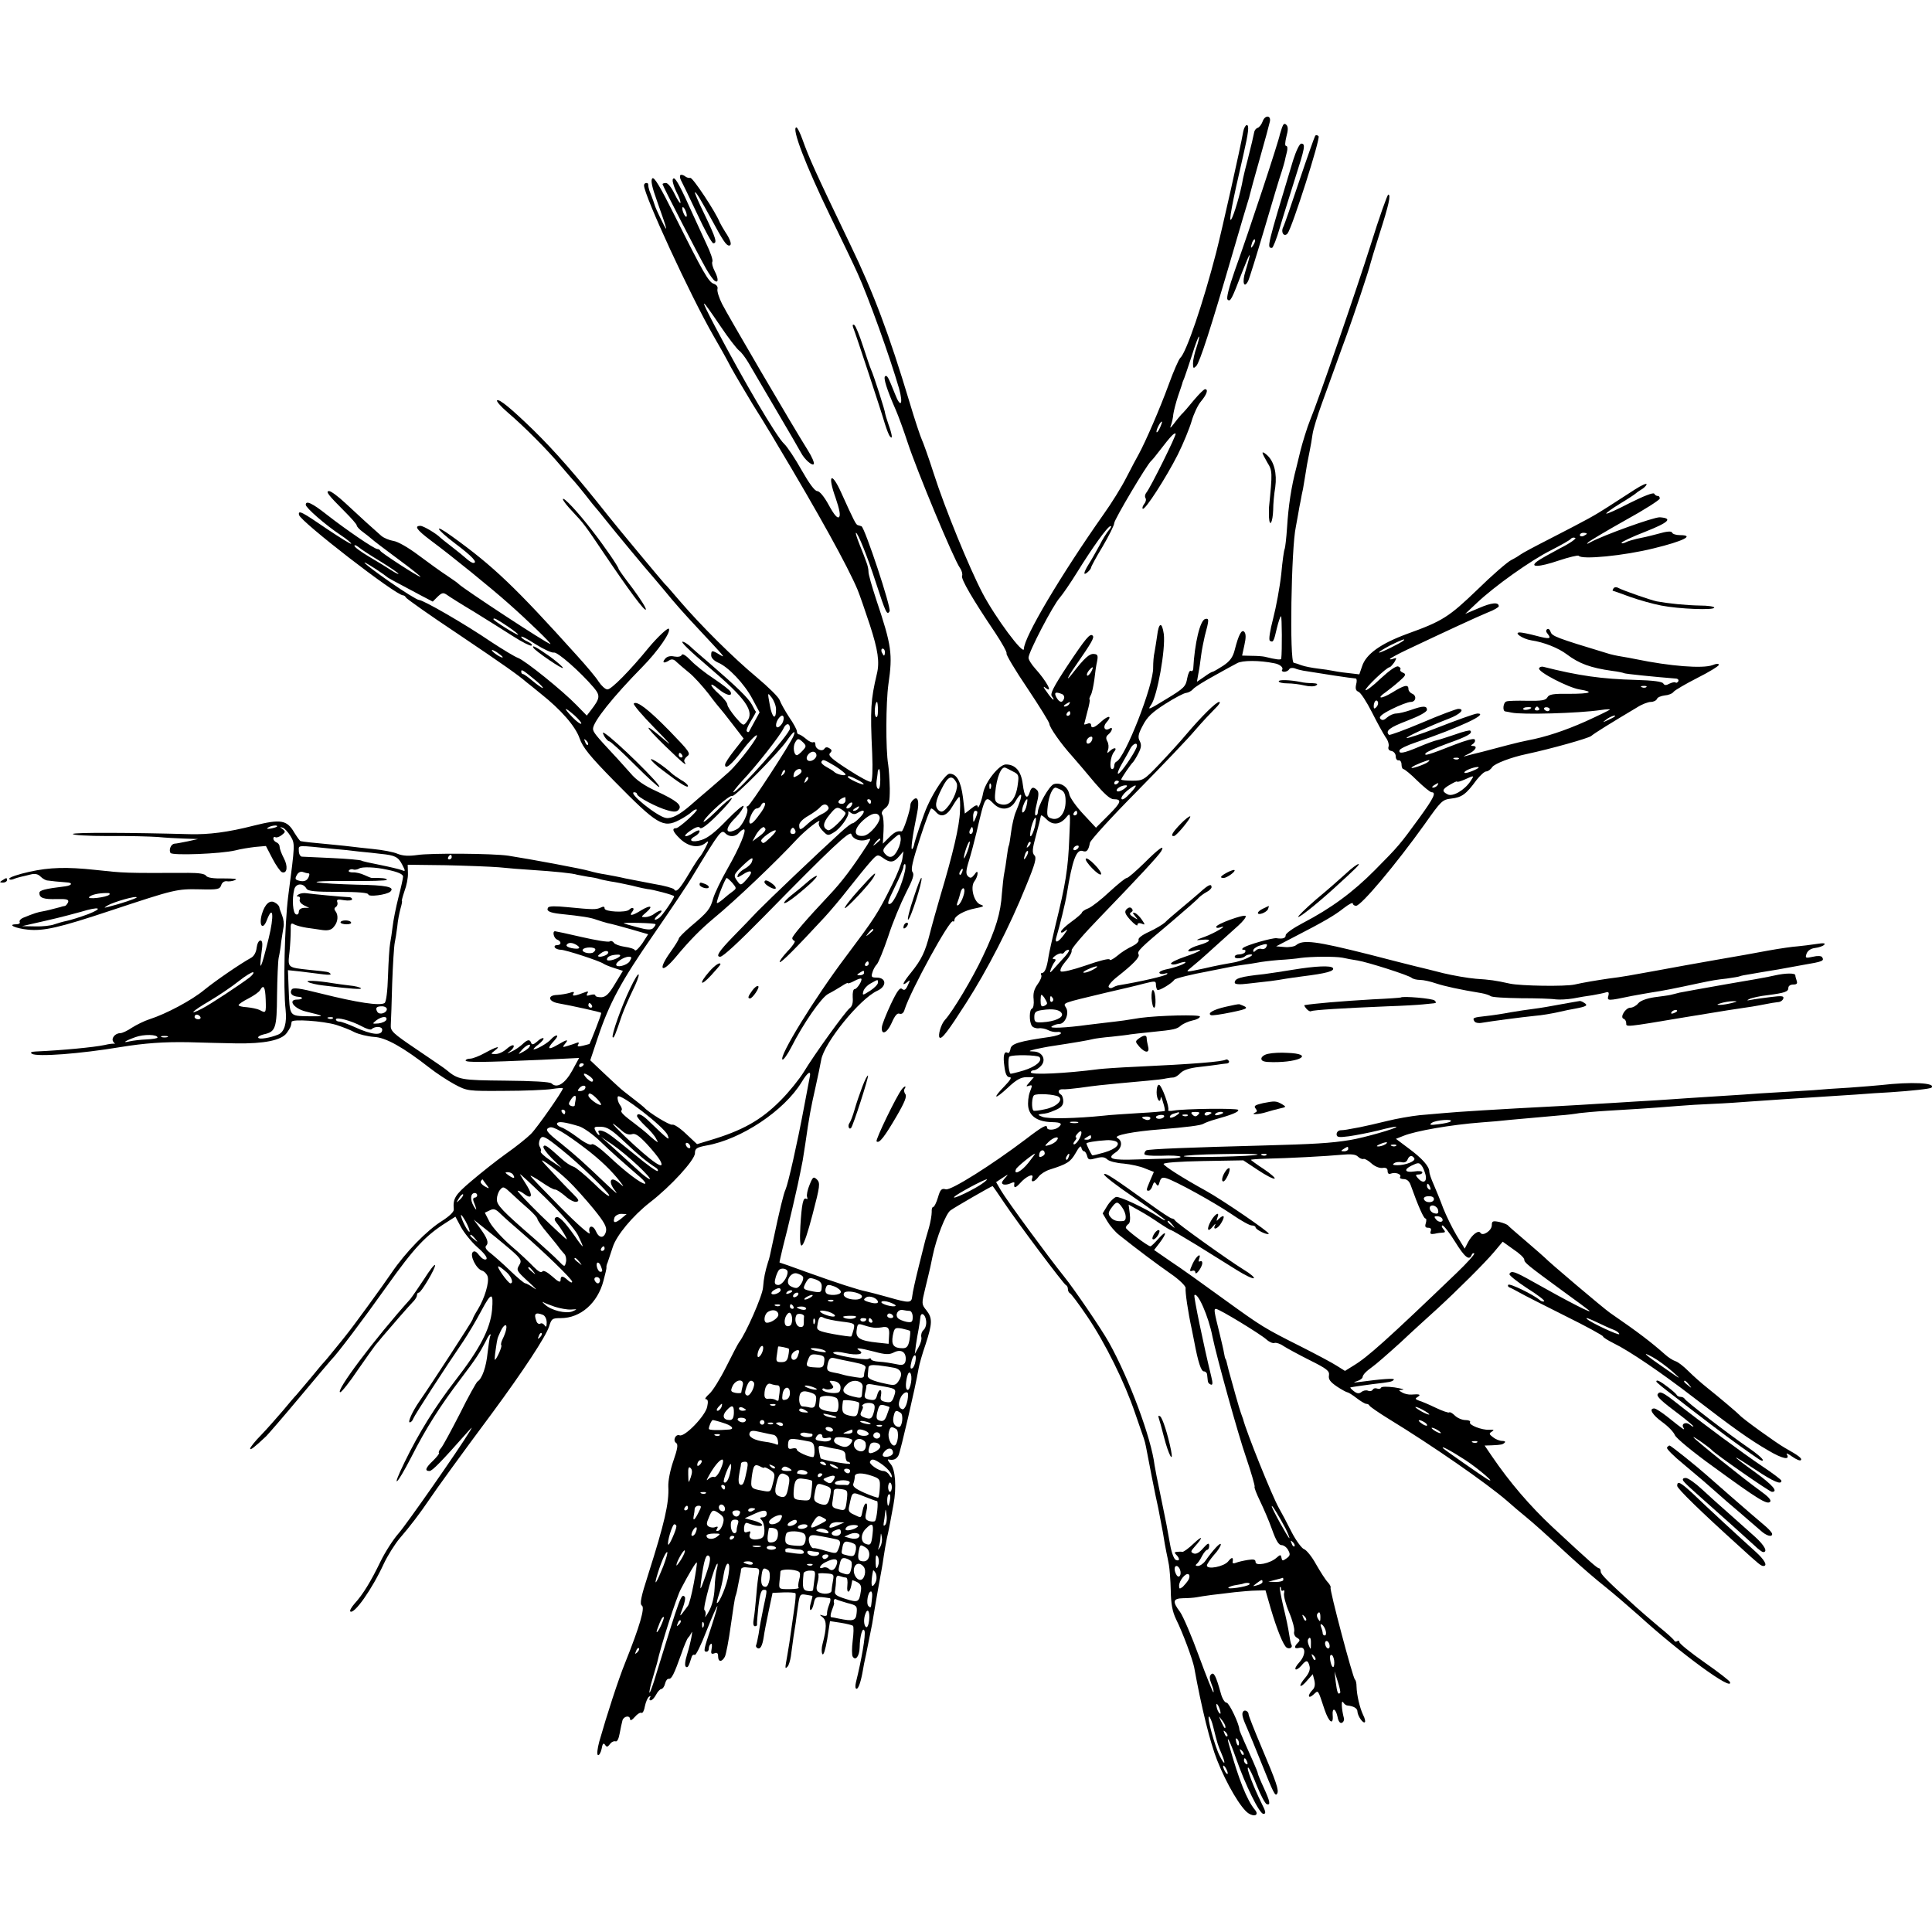 <?xml version="1.0" standalone="no"?>
<!DOCTYPE svg PUBLIC "-//W3C//DTD SVG 20010904//EN"
 "http://www.w3.org/TR/2001/REC-SVG-20010904/DTD/svg10.dtd">
<svg version="1.0" xmlns="http://www.w3.org/2000/svg"
 width="834pt" height="834pt" viewBox="0 0 834 834"
 preserveAspectRatio="xMidYMid meet">
<g transform="translate(0,834) scale(0.1,-0.1)"
fill="#000000" stroke="none">
<path d="M5451 7817 c-5 -14 -15 -27 -22 -29 -7 -2 -14 -11 -15 -19 -5 -24
-11 -51 -27 -114 -9 -33 -18 -71 -21 -85 -11 -65 -40 -161 -51 -177 -12 -17 2
63 52 277 23 100 26 130 15 130 -5 0 -12 -12 -15 -27 -13 -74 -91 -421 -117
-523 -56 -217 -129 -432 -155 -455 -6 -5 -29 -57 -50 -115 -37 -102 -101 -249
-129 -300 -8 -14 -32 -59 -53 -100 -21 -42 -66 -114 -99 -160 -185 -263 -344
-531 -344 -581 0 -31 -124 136 -179 241 -57 109 -162 365 -210 515 -23 72 -47
138 -52 148 -5 10 -30 84 -54 165 -86 286 -153 466 -255 677 -152 316 -177
372 -206 453 -10 28 -22 52 -26 52 -23 0 40 -164 147 -385 48 -99 101 -209
117 -245 46 -101 139 -359 179 -497 19 -69 7 -87 -17 -25 -30 75 -34 83 -43
78 -9 -6 7 -57 46 -146 11 -25 34 -88 51 -140 40 -122 198 -502 226 -542 8
-11 12 -27 9 -34 -5 -14 45 -100 144 -247 29 -44 51 -83 48 -88 -3 -4 37 -72
90 -150 52 -78 95 -147 95 -154 0 -14 49 -85 99 -140 20 -23 63 -73 96 -113
41 -48 67 -72 82 -72 38 0 33 -14 -22 -69 l-54 -54 -55 59 c-30 32 -57 70 -60
85 -6 33 -38 53 -67 44 -20 -7 -69 -94 -69 -122 0 -7 -4 -13 -9 -13 -5 0 -3
22 4 49 9 36 10 52 2 60 -16 16 -25 14 -32 -9 -11 -35 -23 -21 -30 35 -7 57
-32 85 -73 85 -29 0 -89 -76 -98 -123 -6 -34 -23 -75 -23 -59 -1 9 -10 7 -28
-8 l-28 -22 -8 69 c-9 70 -27 103 -58 103 -16 0 -65 -71 -96 -140 -15 -32 -54
-148 -57 -166 -1 -7 -5 -16 -8 -19 -8 -9 1 58 21 155 10 49 4 75 -15 59 -8 -6
-14 -17 -14 -23 0 -23 -31 -116 -38 -115 -19 3 -31 -3 -55 -27 l-26 -26 3 55
c2 31 -1 62 -5 69 -6 8 -1 19 12 29 17 13 20 26 20 85 -1 38 -4 85 -7 104 -11
66 -10 266 1 346 19 131 14 167 -52 364 -19 58 -35 113 -34 123 0 10 -4 28 -9
40 -4 12 -17 46 -29 75 -11 28 -19 52 -16 52 8 0 48 -98 85 -212 44 -135 49
-145 60 -127 9 13 -107 361 -121 367 -5 2 -12 4 -16 5 -8 2 -16 17 -72 141
-42 93 -60 77 -24 -23 17 -50 22 -76 15 -83 -7 -7 -21 9 -44 51 -20 37 -40 61
-50 61 -11 0 -35 33 -68 91 -28 50 -62 101 -75 113 -33 30 -176 274 -298 506
-69 132 -65 132 23 2 34 -51 71 -98 80 -105 10 -7 28 -31 41 -53 13 -23 67
-114 119 -203 52 -88 100 -171 107 -184 16 -31 50 -60 56 -50 3 5 -8 31 -25
58 -71 113 -349 589 -371 633 -13 26 -22 54 -20 64 3 10 -4 19 -16 23 -22 7
-46 49 -168 293 -62 124 -89 170 -97 162 -8 -8 -2 -37 22 -103 45 -126 48
-141 17 -77 -15 30 -28 60 -29 65 -3 9 -6 20 -23 63 -3 9 -5 20 -5 25 1 4 -2
7 -8 7 -5 0 -10 -4 -10 -10 0 -43 200 -476 300 -650 21 -36 55 -96 75 -135 21
-38 64 -110 94 -160 31 -49 61 -98 66 -107 6 -9 22 -36 36 -60 184 -307 309
-534 351 -634 9 -22 33 -91 53 -152 35 -108 43 -160 30 -212 -26 -110 -29
-151 -20 -342 3 -70 1 -119 -5 -123 -5 -3 -50 21 -99 53 -71 46 -88 61 -78 71
9 9 9 14 -3 21 -9 6 -17 5 -21 -2 -10 -15 -39 -2 -39 17 0 9 -4 14 -9 11 -4
-3 -19 3 -31 14 -13 11 -27 20 -32 20 -4 0 -8 6 -8 13 0 7 -15 35 -34 62 -18
28 -36 60 -40 72 -4 13 -49 57 -99 99 -101 84 -239 221 -332 329 -33 39 -62
72 -66 75 -7 7 -208 248 -244 294 -136 172 -231 280 -325 372 -94 91 -144 132
-154 126 -5 -3 15 -26 44 -51 73 -62 175 -165 230 -231 25 -29 52 -61 60 -69
8 -9 31 -37 50 -61 19 -25 37 -47 40 -50 3 -3 23 -27 45 -55 42 -53 186 -226
195 -235 3 -3 27 -32 55 -65 48 -59 90 -106 150 -170 112 -120 120 -128 93
-112 -34 21 -38 21 -38 -2 0 -11 12 -23 29 -31 44 -18 114 -91 149 -157 l31
-58 -22 -40 c-12 -22 -23 -42 -24 -44 -2 -2 -6 -2 -9 2 -4 3 4 23 17 44 13 21
23 39 22 41 -2 1 -9 15 -17 30 -15 28 -63 75 -181 177 -39 33 -79 68 -89 78
-11 9 -24 17 -29 17 -11 0 30 -39 113 -110 160 -136 199 -191 164 -235 -15
-20 -16 -19 -50 20 -18 22 -34 46 -34 53 0 8 -16 28 -35 45 -43 38 -47 59 -4
23 32 -27 62 -35 53 -13 -2 7 -35 32 -72 57 -37 24 -82 60 -100 79 -21 22 -36
31 -39 24 -3 -7 -15 -10 -32 -7 -18 4 -32 0 -40 -10 -15 -18 -4 -21 19 -6 10
6 20 4 31 -8 10 -9 34 -30 54 -46 20 -16 57 -57 83 -90 25 -34 49 -63 52 -66
3 -3 27 -33 53 -67 l47 -61 -40 -51 c-22 -28 -40 -55 -40 -62 0 -23 27 -1 74
61 26 35 55 65 62 66 16 3 -74 -117 -120 -159 -17 -15 -53 -47 -80 -70 -27
-23 -66 -56 -85 -73 -47 -41 -82 -59 -106 -55 -38 6 -168 111 -137 111 7 0 12
-4 12 -8 0 -12 87 -58 132 -70 28 -8 40 -7 48 3 16 19 -9 39 -97 80 -51 23
-87 48 -111 77 -21 23 -55 62 -77 85 -71 76 -85 93 -85 107 0 30 86 138 213
267 67 68 126 153 114 165 -5 5 -51 -39 -86 -81 -79 -97 -163 -183 -179 -181
-9 0 -26 16 -38 34 -11 18 -54 69 -95 114 -263 292 -359 384 -537 512 -84 61
-72 34 14 -31 72 -54 99 -83 77 -83 -5 0 -18 8 -29 18 -10 9 -39 33 -64 52
-25 19 -47 37 -50 40 -17 17 -72 50 -85 50 -28 0 -16 -17 42 -61 97 -72 264
-208 337 -273 83 -73 189 -176 182 -176 -13 0 -378 240 -396 259 -3 4 -25 19
-50 36 -25 16 -80 56 -123 88 -45 34 -91 60 -109 62 -17 3 -40 12 -52 22 -30
26 -94 84 -156 142 -30 28 -61 51 -69 51 -17 0 -5 -16 66 -87 29 -29 53 -56
53 -61 0 -5 12 -18 26 -28 14 -10 31 -24 38 -30 6 -6 57 -45 114 -87 57 -42
101 -77 97 -77 -10 0 -170 104 -173 112 -2 5 -8 8 -13 8 -13 0 -136 84 -219
149 -62 49 -90 62 -90 42 0 -13 85 -87 148 -129 29 -19 50 -37 48 -39 -2 -3
-48 26 -102 62 -111 76 -128 85 -123 62 7 -29 418 -347 449 -347 4 0 10 -4 12
-9 2 -5 102 -76 224 -157 199 -134 261 -178 297 -209 7 -5 35 -28 62 -50 87
-69 149 -140 167 -192 14 -40 44 -77 150 -185 185 -188 211 -204 280 -168 22
11 47 28 55 36 9 8 18 12 21 9 6 -5 -77 -80 -89 -80 -20 0 -15 -15 16 -45 37
-36 82 -43 112 -18 13 11 13 7 -2 -22 -10 -19 -21 -37 -25 -40 -3 -3 -24 -34
-45 -70 -41 -69 -56 -85 -65 -69 -4 5 -42 16 -86 23 -43 8 -99 19 -124 24 -25
6 -63 13 -85 17 -22 3 -53 10 -70 15 -28 9 -259 52 -350 66 -65 10 -339 12
-394 3 -36 -5 -61 -4 -84 5 -17 8 -66 17 -107 21 -41 4 -82 9 -90 10 -8 1 -51
6 -95 10 -77 7 -113 11 -127 14 -3 0 -15 17 -27 36 -32 56 -59 60 -175 31
-113 -29 -195 -39 -276 -37 -257 7 -501 8 -505 1 -3 -5 65 -9 152 -9 87 1 183
-2 213 -4 30 -3 82 -6 115 -7 l60 -2 -45 -10 c-25 -5 -50 -10 -57 -10 -15 -2
-25 -26 -17 -40 8 -12 217 -4 280 11 22 6 61 12 86 15 l46 4 28 -54 c15 -29
34 -56 41 -59 23 -8 27 26 8 61 -10 19 -18 41 -18 49 0 8 -6 16 -14 19 -7 3
-13 10 -13 16 0 6 4 9 9 6 4 -3 17 1 27 9 17 13 17 16 4 26 -13 9 -13 10 0 6
8 -2 23 -18 34 -36 20 -34 20 -32 -10 -261 -15 -118 -22 -396 -11 -489 6 -57
-5 -96 -32 -107 -34 -14 -81 -22 -86 -14 -3 5 8 11 24 15 51 11 56 26 57 169
1 72 4 145 7 161 4 17 9 48 11 70 3 22 8 50 10 63 3 13 0 35 -6 50 -6 15 -12
31 -12 36 -1 5 -8 14 -18 19 -22 15 -45 -5 -58 -51 -13 -49 5 -69 22 -24 27
70 32 19 8 -78 -33 -135 -43 -154 -31 -62 6 39 4 52 -5 52 -7 0 -14 -14 -16
-31 -2 -19 -11 -36 -23 -43 -49 -27 -155 -100 -203 -139 -54 -45 -165 -104
-237 -127 -22 -7 -56 -24 -75 -36 -19 -13 -42 -24 -51 -24 -23 0 -41 -24 -29
-38 6 -7 8 -10 5 -8 -3 2 -23 0 -43 -5 -47 -10 -184 -23 -297 -28 -20 -1 -26
-4 -17 -10 23 -14 208 0 382 29 105 17 186 23 295 21 61 -2 152 -4 203 -5 122
-2 197 13 220 45 16 23 18 27 21 48 1 13 134 4 192 -13 25 -8 62 -22 80 -32
19 -9 56 -18 83 -20 51 -2 127 -45 241 -134 28 -22 75 -53 106 -70 56 -30 58
-30 215 -29 88 0 180 4 206 8 27 4 48 6 48 3 0 -11 -111 -170 -138 -197 -16
-16 -64 -55 -107 -85 -42 -30 -110 -84 -151 -119 -71 -60 -79 -75 -75 -122 1
-10 -19 -29 -50 -49 -65 -40 -158 -135 -219 -225 -40 -59 -169 -236 -197 -270
-4 -6 -25 -31 -46 -57 -21 -26 -43 -53 -50 -60 -7 -7 -32 -38 -57 -68 -25 -30
-52 -62 -60 -71 -8 -8 -35 -40 -60 -70 -25 -29 -66 -76 -92 -103 -27 -27 -48
-54 -48 -59 0 -9 18 5 69 53 9 9 75 85 146 170 71 85 132 157 135 160 24 23
138 174 238 315 121 170 169 221 259 278 l39 25 24 -45 c13 -24 45 -64 72 -88
32 -28 44 -46 37 -51 -7 -4 -19 3 -30 17 -12 16 -21 21 -28 14 -14 -14 15 -73
40 -80 10 -3 21 -15 24 -25 8 -25 -13 -95 -42 -142 -13 -21 -23 -40 -23 -44 0
-5 -177 -278 -230 -354 -29 -42 -51 -90 -41 -90 5 0 12 7 15 16 6 16 138 220
216 334 20 30 56 90 78 132 43 81 53 82 46 2 -8 -81 -52 -166 -159 -304 -85
-110 -157 -225 -219 -353 -59 -121 -35 -102 29 22 64 126 125 222 217 343 63
83 79 108 106 160 7 16 16 28 18 28 3 0 3 -3 0 -8 -2 -4 -7 -36 -11 -71 -6
-62 -24 -113 -44 -125 -5 -4 -40 -66 -76 -139 -37 -72 -73 -139 -81 -148 -8
-9 -12 -18 -9 -21 3 -2 -9 -17 -25 -33 -33 -31 -38 -45 -16 -45 12 0 51 40
166 170 19 21 20 22 9 3 -51 -84 -276 -406 -309 -443 -22 -25 -57 -79 -77
-120 -42 -87 -77 -144 -112 -182 -13 -15 -22 -30 -19 -34 16 -15 94 95 145
206 17 36 48 85 69 110 44 51 86 106 126 165 30 45 137 193 274 377 132 179
230 328 244 371 11 35 14 37 51 37 85 0 159 65 184 161 8 29 14 55 13 58 -1 3
1 13 5 21 3 8 13 38 22 66 16 51 86 135 160 193 91 70 195 184 195 213 0 20 7
25 49 33 150 26 336 150 411 273 28 46 43 54 35 20 -2 -13 -14 -72 -25 -132
-28 -150 -68 -327 -79 -351 -8 -17 -24 -81 -56 -232 -11 -53 -14 -66 -20 -83
-12 -39 -18 -67 -21 -107 -2 -36 -75 -201 -104 -238 -4 -5 -29 -53 -55 -105
-26 -52 -59 -105 -73 -117 -15 -13 -21 -23 -15 -23 9 0 11 -10 6 -32 -7 -39
-97 -132 -119 -124 -18 7 -31 -23 -15 -33 9 -6 6 -25 -12 -77 -14 -40 -23 -87
-22 -111 4 -71 -17 -160 -86 -377 -33 -102 -38 -130 -28 -137 14 -8 -9 -89
-72 -246 -30 -74 -79 -225 -112 -341 -8 -30 -11 -55 -6 -58 5 -3 12 9 16 26 4
23 8 28 15 18 7 -11 11 -10 21 3 6 9 17 14 24 12 7 -3 14 11 18 34 4 21 9 46
12 56 5 19 33 24 33 5 1 -7 9 -3 20 10 11 13 24 21 29 18 5 -3 12 10 15 29 4
19 12 37 18 41 7 4 8 3 4 -4 -4 -7 -3 -12 3 -12 6 0 16 11 23 24 7 14 18 25
23 25 5 0 13 10 16 23 3 13 10 22 16 21 12 -2 23 20 54 107 12 36 26 67 29 70
4 3 10 12 14 20 10 25 -2 -41 -18 -92 -9 -29 -11 -50 -5 -53 8 -6 12 1 25 43
2 7 8 11 13 8 5 -3 28 44 51 104 24 61 45 108 47 107 1 -2 -11 -43 -27 -92
-33 -98 -34 -105 -20 -105 6 0 10 6 10 14 0 8 4 17 9 20 4 3 6 -6 3 -21 -4
-21 -2 -25 12 -20 11 5 16 1 16 -13 0 -25 16 -26 29 -2 5 9 17 71 26 137 9 65
18 122 20 125 2 4 7 22 10 41 4 19 8 41 10 49 2 8 4 20 4 26 1 6 11 10 24 8
12 -1 30 -3 40 -3 13 -1 16 -7 13 -23 -3 -13 -8 -54 -11 -93 -3 -38 -8 -85
-11 -102 -4 -21 -2 -33 5 -33 6 0 10 3 9 8 -1 4 2 39 6 78 6 51 12 71 22 71
17 0 17 4 -1 -80 -8 -38 -17 -87 -20 -110 -4 -23 -9 -45 -11 -49 -2 -3 0 -9 5
-12 13 -8 22 9 28 48 2 17 12 67 21 110 l17 80 47 2 c27 1 50 -1 52 -4 2 -4 0
-30 -4 -57 -4 -28 -11 -75 -15 -105 -4 -30 -11 -77 -16 -104 -11 -61 -11 -62
1 -50 5 5 11 25 14 44 7 56 17 123 21 145 1 11 6 44 10 73 7 50 9 52 34 48 14
-2 27 -5 28 -5 1 -1 -2 -14 -7 -31 -5 -16 -5 -30 -1 -30 5 0 11 13 14 29 6 30
11 31 69 22 4 0 4 -11 -1 -23 -9 -25 -11 -32 -11 -48 0 -5 -8 -7 -17 -4 -17 5
-17 5 -1 -8 17 -15 17 -45 -1 -114 -5 -17 -5 -37 -1 -44 5 -8 13 18 21 64 l12
78 46 -7 c25 -4 49 -10 53 -13 4 -4 3 -33 -1 -64 -4 -32 -4 -63 0 -69 12 -20
29 1 30 39 1 51 13 92 21 72 6 -16 -13 -126 -37 -222 -4 -17 -3 -28 3 -28 8 0
19 33 27 80 1 8 7 40 14 70 6 30 13 66 16 80 3 14 7 36 10 50 2 14 7 41 10 60
7 42 23 135 30 170 3 14 7 42 10 62 3 20 9 56 14 80 6 24 12 57 15 73 3 17 9
48 13 70 14 75 8 152 -12 175 -11 12 -15 21 -10 20 22 -5 35 1 44 18 8 16 73
294 86 372 3 19 17 68 31 108 29 89 30 112 3 146 -21 26 -21 28 -5 94 9 37 19
78 22 92 3 14 7 35 10 48 16 78 57 183 77 197 19 14 177 105 182 105 1 0 24
-33 50 -72 57 -85 256 -351 267 -356 5 -2 8 -10 8 -17 0 -7 4 -15 8 -17 5 -1
39 -47 75 -100 78 -115 162 -285 207 -418 18 -52 35 -102 38 -110 3 -8 7 -24
9 -35 8 -44 43 -223 53 -265 5 -25 14 -72 20 -105 5 -33 12 -71 15 -85 3 -14
8 -38 11 -55 3 -16 7 -66 8 -110 1 -60 7 -91 23 -125 29 -58 71 -172 78 -207
32 -177 69 -325 99 -401 41 -104 104 -210 136 -230 27 -17 46 -6 27 16 -34 41
-69 128 -112 282 -14 50 6 11 30 -58 41 -118 102 -242 119 -242 12 0 11 9 -9
48 -34 69 -66 152 -57 152 4 0 21 -35 37 -77 17 -42 36 -78 43 -81 18 -6 15
11 -13 72 -14 30 -25 57 -25 60 0 4 -9 26 -20 51 -11 25 -29 65 -40 90 -11 25
-20 47 -20 50 0 22 -44 115 -55 115 -8 0 -19 18 -25 41 -21 75 -30 93 -42 81
-8 -8 -7 -19 2 -42 7 -17 11 -33 8 -35 -2 -2 -30 68 -62 155 -32 88 -69 174
-82 192 -34 45 -31 58 14 59 20 0 46 2 57 4 11 2 40 7 65 10 25 3 70 8 100 12
30 3 72 7 94 7 l39 1 23 -80 c27 -91 54 -157 68 -167 12 -8 28 0 21 12 -3 4
-7 25 -10 46 -3 22 -14 75 -25 119 -10 43 -17 81 -15 84 3 2 5 -1 5 -8 0 -7 4
-10 9 -7 5 4 7 -2 4 -12 -2 -11 7 -47 22 -82 15 -35 24 -71 22 -82 -3 -10 2
-22 11 -27 14 -8 15 -12 5 -22 -19 -19 -16 -28 7 -22 28 7 27 -33 -2 -64 -12
-13 -19 -26 -15 -29 3 -3 14 4 24 15 22 27 29 26 36 -1 4 -14 -2 -31 -19 -51
-14 -16 -23 -32 -20 -34 3 -3 16 7 29 23 l24 27 7 -27 c4 -18 2 -32 -9 -42
-22 -23 -18 -40 5 -19 22 20 18 25 48 -65 19 -56 39 -69 35 -24 -3 35 13 30
21 -7 3 -19 11 -29 18 -26 7 2 11 11 10 18 -11 41 -13 83 -4 71 5 -8 13 -14
18 -14 28 -3 44 -12 44 -27 1 -19 25 -53 32 -45 3 3 0 17 -8 32 -14 30 -27 84
-28 122 0 14 -3 27 -7 30 -9 7 -111 392 -105 397 2 3 -3 13 -12 23 -10 10 -32
45 -51 78 -18 33 -42 62 -52 65 -9 3 -34 36 -53 73 -19 38 -44 85 -55 104 -29
51 -141 329 -155 385 -2 6 -6 17 -9 25 -6 15 -37 126 -53 185 -10 42 -11 45
-13 48 -2 1 -5 13 -7 26 -2 14 -11 50 -18 80 -25 101 -27 111 -17 111 14 0
191 -108 218 -132 12 -11 28 -18 35 -15 7 2 24 -3 38 -13 14 -9 65 -37 113
-61 76 -38 87 -47 84 -66 -3 -17 5 -28 34 -48 21 -14 42 -25 45 -25 4 0 22
-11 40 -25 18 -14 37 -25 42 -25 6 0 12 -3 14 -8 2 -4 39 -30 83 -57 193 -118
423 -278 511 -354 22 -20 58 -50 80 -68 42 -35 69 -59 195 -175 46 -42 113
-100 149 -128 36 -29 100 -84 144 -123 181 -165 410 -332 394 -288 -1 5 -51
44 -110 85 -60 42 -108 81 -108 87 0 6 -4 8 -9 5 -5 -4 -11 -3 -13 1 -1 5 -32
33 -68 62 -36 30 -78 67 -95 82 -126 114 -155 143 -155 155 0 8 -3 14 -7 14
-8 1 -30 19 -202 179 -96 90 -183 191 -260 304 l-32 47 31 1 c42 2 47 3 56 12
4 4 -1 7 -12 7 -10 0 -28 7 -39 16 -17 13 -18 16 -5 24 12 8 9 9 -11 8 -31 -2
-91 21 -83 33 3 5 -6 9 -20 9 -14 0 -35 9 -45 19 -11 11 -22 17 -25 14 -2 -3
-29 6 -58 20 -29 14 -62 28 -73 31 -16 6 -17 9 -5 16 16 10 8 13 -27 10 -12
-1 -30 3 -40 9 -17 10 -17 10 2 12 11 1 -5 5 -35 10 -31 4 -56 4 -58 -1 -2 -5
-9 -7 -17 -4 -7 3 -16 1 -19 -5 -4 -6 -13 -8 -21 -4 -9 3 -21 0 -28 -6 -10 -8
-19 -7 -33 4 -10 8 -17 15 -14 16 14 3 50 8 95 14 77 9 84 10 92 19 7 8 -56 3
-152 -10 -24 -3 -25 -2 -7 4 13 4 24 12 24 17 2 12 15 25 44 46 12 8 66 55
120 104 53 50 125 115 158 145 86 79 206 198 247 247 l36 43 46 -33 c26 -17
47 -37 47 -44 0 -13 12 -23 165 -135 61 -44 112 -82 115 -85 18 -17 -86 36
-242 124 -80 45 -93 49 -102 34 -3 -5 31 -32 75 -61 45 -28 79 -54 75 -57 -3
-3 -12 -1 -19 5 -28 24 -129 73 -136 66 -3 -4 -1 -8 4 -11 6 -2 26 -12 45 -23
19 -11 108 -56 198 -101 89 -44 162 -84 162 -88 0 -4 21 -17 47 -30 66 -32
206 -127 346 -235 166 -128 242 -182 320 -227 62 -37 97 -44 80 -16 -3 6 7 1
24 -11 17 -12 33 -19 37 -15 7 7 -10 20 -69 53 -37 21 -184 127 -195 141 -7 8
-87 76 -141 119 -24 19 -60 51 -80 71 -20 20 -45 40 -56 43 -12 4 -32 17 -45
29 -60 53 -113 94 -238 180 -30 21 -266 221 -280 237 -3 3 -39 35 -80 70 -41
35 -77 66 -80 70 -3 4 -20 11 -37 15 -29 6 -33 4 -33 -14 0 -23 -39 -49 -49
-33 -8 14 -37 -8 -54 -41 l-14 -27 -35 57 c-19 32 -45 85 -58 118 -12 33 -31
79 -41 102 -11 24 -19 49 -19 56 0 22 -30 56 -88 99 l-56 42 33 13 c51 21 205
48 338 58 32 2 87 7 123 11 131 12 156 14 212 19 31 2 70 7 86 10 16 2 69 7
118 10 86 5 186 11 309 21 33 3 101 7 150 9 50 2 122 7 160 10 39 3 104 7 145
10 98 6 205 13 310 20 47 4 114 8 150 10 91 6 174 15 178 20 21 21 -87 26
-218 11 -19 -2 -80 -7 -135 -11 -55 -3 -126 -8 -157 -11 -31 -2 -99 -6 -149
-9 -51 -3 -120 -7 -153 -10 -34 -2 -104 -7 -156 -10 -52 -3 -120 -8 -150 -10
-30 -2 -102 -7 -160 -10 -58 -4 -132 -8 -165 -10 -33 -2 -109 -7 -170 -10
-252 -13 -443 -25 -493 -30 -20 -2 -67 -6 -104 -9 -37 -4 -100 -15 -140 -25
-40 -10 -93 -22 -118 -27 -60 -11 -62 -12 -82 -13 -10 0 -18 -8 -18 -17 0 -13
8 -15 53 -9 28 4 86 15 127 25 41 11 76 18 78 16 5 -6 -139 -47 -199 -57 -85
-14 -159 -18 -382 -24 -305 -8 -490 -15 -499 -21 -4 -3 -8 -10 -8 -15 0 -7 28
-9 74 -8 41 2 78 0 82 -4 4 -4 -15 -7 -42 -8 -27 -1 -92 -2 -145 -4 -109 -4
-133 3 -95 29 30 19 34 51 9 64 -18 11 70 28 187 37 111 9 175 17 185 24 6 4
30 13 55 20 66 18 100 32 95 40 -4 8 -233 5 -278 -3 -15 -3 -26 -2 -24 2 7 11
-27 105 -39 109 -6 2 -11 -11 -11 -32 0 -32 16 -52 18 -22 0 6 5 -3 10 -22 6
-18 9 -35 7 -37 -2 -1 -53 -6 -113 -9 -61 -4 -128 -8 -150 -11 -117 -12 -242
-15 -265 -5 -19 7 -21 10 -7 12 27 3 30 3 65 18 23 10 32 20 32 37 0 12 -4 26
-10 29 -16 10 -12 24 8 23 9 -1 42 2 72 6 70 10 101 13 175 20 33 3 87 8 120
11 33 3 69 7 80 10 11 2 25 4 32 4 7 1 20 9 30 20 12 12 40 21 78 25 33 4 69
8 80 10 11 2 28 4 38 5 10 0 15 6 12 11 -4 6 -9 8 -13 6 -16 -9 -134 -19 -392
-31 -69 -3 -138 -8 -155 -10 -146 -19 -295 -26 -295 -14 0 5 6 9 13 9 8 0 22
9 31 19 24 26 6 61 -32 62 -24 1 -23 2 8 10 19 4 53 11 75 14 92 14 157 25
175 30 8 2 44 7 80 10 36 4 72 8 80 10 8 1 49 6 90 10 100 10 110 12 129 29 9
7 31 17 49 21 17 3 32 11 32 17 0 9 -176 5 -258 -6 -18 -3 -49 -8 -70 -11 -20
-3 -57 -7 -82 -10 -25 -3 -58 -7 -75 -9 -93 -13 -169 -16 -155 -7 8 6 23 11
33 11 25 0 44 46 29 70 -13 22 -23 18 173 65 61 14 134 31 163 39 48 12 52 12
52 -4 0 -9 3 -20 6 -23 6 -6 62 27 74 44 4 6 79 24 140 35 8 2 31 6 50 10 55
11 63 13 105 19 22 3 51 7 65 10 14 3 54 8 90 11 36 2 79 6 95 9 46 6 147 7
180 1 17 -4 46 -9 65 -12 44 -7 222 -64 234 -75 6 -5 22 -9 37 -9 14 0 45 -7
68 -15 36 -12 104 -27 196 -42 17 -3 35 -9 40 -13 6 -5 64 -8 130 -9 66 0 134
-2 151 -5 17 -2 50 0 75 4 24 5 62 11 84 14 22 4 48 9 57 12 12 4 15 0 11 -15
-6 -22 -3 -22 102 0 28 5 66 12 85 15 48 7 98 17 205 40 57 12 74 15 120 20
28 4 53 8 56 10 4 2 24 6 45 9 22 4 75 13 119 20 44 8 94 17 110 20 83 14 91
17 81 33 -3 6 -20 7 -40 2 -32 -7 -34 -6 -27 14 5 13 19 22 37 24 16 2 34 8
39 14 7 7 -4 8 -35 3 -25 -4 -61 -8 -80 -10 -19 -1 -75 -9 -125 -18 -97 -18
-97 -18 -230 -41 -124 -22 -136 -24 -255 -46 -104 -19 -147 -27 -205 -34 -54
-8 -109 -17 -148 -26 -41 -9 -233 -6 -279 4 -63 14 -86 17 -147 21 -35 3 -98
14 -140 24 -42 11 -96 24 -121 30 -25 6 -115 29 -200 51 -231 58 -285 65 -315
40 -7 -6 -30 -10 -50 -8 l-36 3 73 38 c136 70 180 96 219 127 22 17 39 26 39
20 0 -5 6 -10 14 -10 22 0 173 180 296 352 72 102 76 106 116 111 44 5 63 18
108 80 16 20 34 37 42 37 7 0 19 8 26 19 11 15 81 42 148 56 107 23 267 68
279 78 14 12 83 55 199 124 20 13 47 23 58 23 12 0 24 6 27 13 2 7 18 13 33
15 16 1 34 8 39 16 6 7 52 34 103 60 50 25 92 51 92 56 0 6 -10 6 -27 -1 -42
-16 -183 -5 -333 26 -14 3 -41 8 -60 11 -19 3 -48 9 -65 15 -215 65 -235 73
-241 91 -3 10 -10 16 -15 12 -6 -4 -6 -11 2 -20 18 -22 9 -24 -51 -8 -30 8
-61 14 -69 14 -29 0 12 -28 49 -34 55 -8 117 -33 153 -60 54 -41 104 -59 197
-72 25 -3 48 -8 51 -10 6 -3 133 -16 222 -23 10 0 15 -6 12 -12 -4 -6 -9 -8
-12 -5 -3 3 -15 0 -26 -5 -14 -8 -22 -8 -27 1 -5 8 -46 13 -117 15 -149 4
-248 18 -402 57 -7 1 -15 -1 -17 -7 -6 -15 126 -83 174 -91 68 -11 48 -19 -44
-19 -68 1 -87 -2 -94 -15 -7 -13 -24 -16 -87 -15 -43 1 -84 0 -90 -3 -14 -4
-18 -41 -5 -43 4 0 16 -3 27 -5 45 -10 290 -3 385 11 25 4 43 4 40 2 -3 -3
-50 -26 -105 -51 -92 -41 -175 -68 -250 -82 -16 -3 -55 -12 -85 -20 -30 -8
-80 -21 -110 -29 -30 -7 -64 -16 -75 -19 -11 -4 -5 1 13 9 32 15 43 35 20 35
-10 0 -9 3 1 9 7 5 11 13 7 19 -3 6 -39 -4 -88 -23 -109 -43 -132 -50 -124
-37 3 6 47 25 96 43 85 30 109 44 97 55 -2 3 -31 -4 -64 -16 -33 -11 -69 -23
-79 -25 -11 -2 -46 -15 -79 -29 -66 -28 -89 -32 -83 -14 2 6 33 21 69 33 191
65 319 125 267 125 -11 0 -91 -29 -183 -65 -53 -21 -120 -43 -123 -41 -4 5
100 52 183 84 49 19 71 42 40 42 -8 0 -78 -26 -155 -59 -76 -32 -141 -56 -144
-53 -17 17 3 32 79 61 52 20 85 38 85 47 0 18 -17 18 -70 -1 -23 -8 -52 -15
-63 -15 -11 0 -29 -8 -39 -17 -13 -12 -21 -14 -29 -6 -8 8 5 20 49 42 34 17
71 31 82 31 23 0 27 28 5 36 -8 4 -15 12 -15 20 0 21 -18 17 -71 -16 -48 -29
-70 -27 -26 3 12 9 38 29 57 46 29 25 31 31 17 37 -9 3 -15 10 -12 14 3 4 -1
10 -9 13 -9 4 -39 -18 -76 -52 -33 -32 -63 -54 -65 -50 -5 7 91 99 104 99 3 0
12 10 20 21 11 19 11 21 -3 16 -9 -4 -16 -4 -16 -2 0 3 33 21 73 40 169 80
305 143 349 161 27 10 48 23 48 27 0 19 -31 16 -86 -8 l-59 -25 50 47 c77 73
233 184 321 228 43 22 82 44 85 49 4 5 12 7 19 4 7 -2 -22 -23 -66 -45 -43
-23 -88 -48 -98 -56 -36 -27 7 -26 92 3 45 15 84 24 87 21 11 -18 196 0 324
32 128 31 179 57 113 57 -17 0 -32 5 -34 11 -2 7 -22 6 -63 -6 -33 -9 -73 -18
-90 -21 -16 -4 -38 -10 -47 -15 -10 -5 -18 -6 -18 -2 0 4 46 26 103 48 101 40
120 58 62 62 -26 1 -243 -77 -300 -108 -15 -9 -17 -8 -9 0 6 6 78 49 160 95
82 45 149 88 149 94 0 7 -4 12 -9 11 -5 0 -12 4 -15 10 -4 6 -45 -10 -105 -40
-54 -28 -100 -49 -102 -46 -2 2 24 21 58 42 35 21 65 41 68 44 3 3 14 11 24
17 11 6 22 16 24 23 2 7 -21 -3 -52 -23 -31 -20 -82 -53 -113 -73 -64 -41 -84
-52 -253 -139 -63 -32 -119 -62 -125 -67 -5 -4 -24 -16 -42 -25 -17 -9 -83
-66 -145 -127 -123 -118 -150 -136 -303 -191 -114 -42 -178 -87 -195 -140
l-12 -35 -51 6 c-29 3 -59 8 -67 10 -8 2 -36 6 -61 9 -25 3 -56 9 -70 14 -13
5 -28 10 -34 11 -19 2 -11 497 9 587 2 12 7 37 10 55 3 19 8 45 11 59 2 14 7
36 10 50 2 14 7 41 10 60 5 33 8 51 20 110 3 14 8 43 11 65 3 22 22 83 41 135
19 52 45 125 59 163 13 37 35 97 49 135 29 80 95 277 100 301 2 9 20 68 40
131 41 128 50 170 38 170 -4 0 -39 -98 -76 -217 -60 -190 -226 -672 -262 -758
-11 -26 -34 -101 -41 -130 -1 -5 -9 -37 -17 -70 -23 -87 -35 -168 -41 -263 -3
-46 -8 -86 -10 -91 -3 -4 -10 -53 -15 -109 -6 -55 -22 -142 -35 -192 -14 -54
-20 -92 -14 -96 14 -9 17 -3 30 54 7 29 15 52 18 52 4 0 5 -152 1 -183 -1 -7
-23 -4 -71 8 -8 2 -34 4 -56 4 l-42 1 10 46 c7 31 7 49 -1 57 -11 11 -24 -12
-41 -79 -8 -31 -20 -48 -50 -68 -22 -14 -42 -26 -46 -26 -3 0 -20 -10 -36 -22
l-31 -21 6 34 c4 19 9 54 12 79 3 25 11 63 16 85 19 70 19 77 2 73 -22 -4 -46
-104 -52 -216 -1 -7 -5 -11 -10 -8 -5 4 -12 -11 -16 -32 -6 -35 -13 -43 -91
-90 -75 -46 -82 -49 -65 -25 27 38 63 240 55 306 -8 55 -22 51 -29 -9 -3 -21
-8 -52 -11 -69 -4 -16 -6 -46 -6 -66 3 -74 -122 -393 -159 -407 -5 -2 -9 -10
-9 -18 0 -8 -4 -14 -9 -14 -13 0 -8 55 8 74 16 19 1 22 -18 4 -11 -11 -13 -10
-8 5 4 10 3 27 -3 37 -7 13 -6 21 5 30 17 14 21 35 5 25 -21 -13 -31 7 -14 26
27 30 10 33 -21 5 -30 -28 -45 -33 -45 -15 0 6 -7 9 -15 5 -8 -3 -15 -4 -15
-3 0 1 7 26 14 55 8 28 12 52 10 52 -3 0 -1 8 4 18 6 9 12 40 16 67 3 28 8 64
12 80 5 26 2 31 -14 32 -19 2 -41 -18 -90 -81 -33 -43 -27 -24 11 30 70 101
82 122 74 130 -11 12 -30 -11 -108 -128 -62 -94 -77 -124 -68 -134 6 -8 9 -14
6 -14 -3 0 -16 15 -28 33 -16 21 -17 27 -6 18 36 -28 4 30 -45 84 -15 17 -28
37 -28 46 0 24 107 229 135 259 12 14 46 63 75 110 65 105 132 199 144 199 5
1 2 -7 -6 -16 -9 -10 -28 -40 -42 -68 -15 -27 -35 -63 -46 -80 -23 -37 -25
-52 -5 -35 8 7 15 16 15 20 0 4 22 45 50 91 27 46 50 92 50 101 0 15 142 254
159 268 4 3 22 25 41 50 43 56 60 74 65 68 5 -4 -109 -234 -126 -254 -6 -7 -8
-18 -4 -24 4 -6 1 -18 -6 -26 -6 -8 -9 -17 -6 -20 9 -9 102 136 151 233 24 48
51 114 60 145 9 31 27 70 41 86 25 30 32 52 17 52 -5 0 -26 -21 -48 -47 -21
-26 -46 -55 -55 -63 -8 -9 -23 -27 -33 -41 -14 -18 -17 -19 -11 -4 4 11 9 32
10 47 2 14 11 50 21 80 10 29 19 55 19 58 1 3 5 12 8 20 3 8 18 52 33 98 14
46 28 82 30 79 2 -2 -3 -23 -11 -47 -8 -23 -15 -54 -15 -68 0 -23 2 -24 14
-12 15 16 61 157 158 490 33 113 62 212 65 220 3 8 7 23 9 32 2 9 21 79 43
156 22 77 41 148 43 158 5 27 -21 28 -31 1z m-443 -1322 c-6 -14 -13 -23 -15
-21 -5 5 15 46 22 46 3 0 -1 -11 -7 -25z m1842 -459 c0 -2 -7 -6 -15 -10 -8
-3 -15 -1 -15 4 0 6 7 10 15 10 8 0 15 -2 15 -4z m-5207 -120 c42 -26 77 -50
77 -53 0 -3 -15 5 -32 16 -18 12 -61 38 -95 58 -35 21 -63 41 -63 47 0 5 8 2
18 -6 9 -8 52 -36 95 -62z m-20 -33 c23 -15 44 -30 47 -33 5 -5 26 -16 152
-83 l46 -24 21 21 c18 17 24 19 39 9 9 -7 63 -41 120 -75 56 -35 132 -82 169
-106 36 -23 71 -41 77 -39 6 3 -1 10 -16 17 -16 7 -28 17 -28 21 0 5 28 -10
62 -32 35 -22 70 -38 79 -36 15 4 113 -82 172 -151 29 -35 28 -46 -13 -99
l-17 -22 -44 45 c-60 62 -221 192 -253 204 -14 5 -65 36 -114 68 -116 79 -295
182 -313 182 -8 0 -66 36 -129 80 -110 77 -145 110 -57 53z m570 -248 c28 -19
48 -35 43 -35 -9 0 -106 61 -106 67 0 8 14 1 63 -32z m3866 -60 c-12 -11 -102
-55 -106 -52 -2 3 20 16 48 31 51 25 68 31 58 21z m-3889 -72 c0 -7 -39 17
-46 28 -3 6 5 3 20 -6 14 -10 26 -19 26 -22z m1650 22 c0 -8 -2 -15 -4 -15 -2
0 -6 7 -10 15 -3 8 -1 15 4 15 6 0 10 -7 10 -15z m1680 -48 c24 -4 41 -18 35
-28 -4 -5 1 -9 9 -9 8 0 18 5 21 11 4 6 14 7 24 4 9 -4 25 -8 36 -10 19 -3 52
-8 133 -21 20 -3 48 -7 62 -9 14 -2 28 -3 33 -4 4 -1 5 -12 1 -26 -4 -18 -1
-27 10 -31 10 -4 35 -43 58 -88 22 -44 49 -93 59 -108 11 -14 16 -33 13 -41
-3 -10 1 -17 13 -19 10 -2 18 -12 18 -23 0 -11 6 -19 13 -17 6 1 12 -7 12 -18
0 -11 4 -20 8 -20 5 0 32 -22 60 -50 28 -27 56 -50 62 -50 21 0 9 -25 -52
-109 -85 -117 -91 -124 -193 -227 -94 -95 -189 -165 -312 -229 -40 -21 -73
-44 -73 -52 0 -13 -12 -17 -40 -13 -18 2 -131 -30 -144 -42 -6 -5 -5 -8 3 -8
7 0 9 -4 6 -10 -3 -5 -15 -10 -26 -10 -10 0 -19 -4 -19 -10 0 -11 35 -8 46 3
4 4 14 7 23 7 27 0 -41 -31 -80 -36 -19 -3 -73 -13 -119 -24 -84 -18 -84 -18
-60 2 14 11 57 48 95 83 39 35 88 79 110 99 21 19 36 38 32 42 -8 8 -127 -35
-127 -47 0 -5 8 -6 18 -2 39 13 -24 -25 -68 -41 -40 -14 -41 -16 -12 -13 47 5
39 -8 -13 -23 -46 -13 -65 -35 -20 -24 50 12 23 -5 -40 -26 -36 -12 -63 -26
-60 -30 3 -5 17 -5 32 1 14 5 28 8 30 6 5 -6 -44 -24 -85 -32 -18 -4 -30 -11
-27 -15 3 -5 13 -6 23 -3 9 3 14 3 10 -2 -8 -8 -111 -32 -213 -49 -5 -1 -15
-5 -22 -9 -6 -4 -14 -3 -17 2 -4 5 12 25 35 43 70 55 101 87 94 98 -8 13 6 27
140 139 61 52 115 99 120 106 6 6 20 17 33 24 12 6 22 16 22 21 0 17 -14 11
-51 -23 -20 -17 -58 -50 -85 -72 -26 -22 -56 -47 -65 -57 -10 -9 -40 -27 -68
-40 -31 -14 -49 -28 -46 -35 2 -8 -10 -19 -28 -28 -18 -8 -47 -26 -64 -41 -18
-15 -33 -22 -33 -16 0 6 -45 -5 -101 -25 -58 -20 -105 -31 -110 -26 -5 5 4 23
21 43 17 19 28 40 26 47 -3 7 52 71 122 143 166 172 255 268 265 286 17 31
-11 11 -73 -51 -36 -35 -70 -65 -76 -65 -6 0 -39 -27 -75 -60 -35 -33 -76 -65
-91 -71 -16 -6 -28 -15 -28 -19 0 -3 -20 -21 -45 -39 -25 -18 -45 -37 -45 -43
0 -6 7 -5 17 3 13 11 13 8 -2 -13 -28 -39 -45 -43 -34 -10 13 43 38 144 44
182 24 149 42 197 70 186 16 -6 24 4 30 36 3 12 94 112 203 222 109 111 223
230 252 265 30 35 69 76 85 92 17 16 25 29 18 29 -13 0 -75 -61 -143 -141 -25
-30 -76 -86 -114 -126 -68 -71 -71 -73 -118 -73 -26 0 -48 2 -48 5 0 6 42 67
51 75 3 3 14 20 23 38 13 25 14 37 6 53 -9 16 -7 30 13 67 19 37 40 57 98 94
41 26 81 47 90 47 9 1 22 8 29 16 6 8 46 33 88 56 43 24 88 49 102 56 22 13
97 13 160 0z m-790 -38 c-7 -11 -14 -18 -17 -15 -3 3 0 12 7 21 18 21 23 19
10 -6z m-2392 -41 c18 -16 29 -28 25 -28 -4 0 -24 14 -43 30 -19 16 -38 30
-42 30 -5 0 -8 5 -8 11 0 12 9 6 68 -43z m4789 -24 c-3 -3 -12 -4 -19 -1 -8 3
-5 6 6 6 11 1 17 -2 13 -5z m-3757 -96 c0 -50 -17 -38 -27 19 -10 55 -10 55 8
32 10 -13 19 -36 19 -51z m1234 66 c8 -3 12 -12 9 -20 -7 -20 -20 -17 -33 6
-11 21 -4 25 24 14z m1357 -57 c-8 -8 -11 -7 -11 4 0 9 3 19 7 23 4 4 9 2 11
-4 3 -7 -1 -17 -7 -23z m-2151 -14 c0 -23 -4 -33 -9 -27 -9 8 -4 64 5 64 2 0
4 -17 4 -37z m825 27 c-3 -5 -12 -10 -18 -10 -7 0 -6 4 3 10 19 12 23 12 15 0z
m1995 -15 c0 -7 -30 -13 -34 -7 -3 4 4 9 15 9 10 1 19 0 19 -2z m34 -3 c3 -5
-1 -9 -9 -9 -8 0 -12 4 -9 9 3 4 7 8 9 8 2 0 6 -4 9 -8z m46 -4 c0 -4 -4 -8
-9 -8 -6 0 -12 4 -15 8 -3 5 1 9 9 9 8 0 15 -4 15 -9z m-4209 -27 c18 -17 31
-32 28 -35 -3 -3 -21 10 -39 29 -41 43 -35 46 11 6z m2139 9 c0 -5 -5 -10 -11
-10 -5 0 -7 5 -4 10 3 6 8 10 11 10 2 0 4 -4 4 -10z m-1243 -42 c-13 -20 -27
-24 -27 -8 0 20 24 50 31 38 4 -6 2 -19 -4 -30z m3592 28 c-2 -2 -15 -9 -29
-15 -24 -11 -24 -11 -6 3 16 13 49 24 35 12z m-3559 -51 c0 -23 -224 -275
-244 -275 -4 0 13 21 37 48 61 64 165 197 179 227 11 25 28 25 28 0z m16 -31
c-12 -32 -189 -304 -198 -304 -5 0 -7 -4 -3 -10 9 -15 -21 -77 -43 -89 -52
-28 -56 1 -7 49 19 19 34 42 35 50 0 8 -32 -19 -72 -60 -50 -52 -83 -78 -110
-86 -41 -13 -61 -2 -28 16 11 6 20 16 20 22 0 6 -10 4 -25 -6 -39 -26 -53 -18
-15 8 24 16 37 20 42 12 5 -7 32 13 75 56 37 37 65 70 62 73 -3 2 -34 -23 -68
-58 -35 -34 -59 -53 -53 -41 15 28 113 115 123 108 10 -6 201 187 236 239 27
39 39 48 29 21z m1288 -19 c-6 -16 -24 -21 -24 -7 0 11 11 22 21 22 5 0 6 -7
3 -15z m-2176 -20 c-3 -3 -9 2 -12 12 -6 14 -5 15 5 6 7 -7 10 -15 7 -18z
m929 10 c14 -14 14 -18 -2 -35 -10 -11 -21 -20 -25 -20 -13 0 -18 36 -8 54 11
20 15 20 35 1z m1439 -22 c-12 -30 -69 -113 -79 -113 -5 0 2 19 16 43 13 23
30 52 36 65 13 25 36 30 27 5z m-1382 -38 c-7 -18 -32 -27 -40 -14 -8 14 15
39 31 33 8 -3 11 -12 9 -19z m2773 -11 c-3 -3 -12 -4 -19 -1 -8 3 -5 6 6 6 11
1 17 -2 13 -5z m-2692 -31 c25 -16 45 -32 45 -36 0 -9 -41 1 -50 12 -3 3 -17
12 -32 20 -15 8 -25 18 -22 23 7 11 8 11 59 -19z m2560 18 c-13 -11 -81 -34
-71 -24 4 5 22 13 39 20 40 15 43 15 32 4z m-1793 -41 c25 -12 27 -17 22 -53
-8 -70 -39 -102 -80 -87 -18 7 -21 15 -18 47 6 67 26 116 44 109 3 -1 17 -8
32 -16z m1989 4 c-18 -8 -36 -13 -39 -10 -6 7 37 25 58 25 8 -1 0 -7 -19 -15z
m-2980 -17 c-10 -9 -11 -8 -5 6 3 10 9 15 12 12 3 -3 0 -11 -7 -18z m79 13 c0
-5 -9 -14 -19 -19 -16 -9 -18 -8 -14 9 5 20 33 29 33 10z m340 -36 c0 -28 -4
-43 -10 -39 -6 4 -8 19 -6 33 2 15 5 33 5 40 1 6 3 12 6 12 3 0 5 -21 5 -46z
m-319 -7 c-10 -9 -11 -8 -5 6 3 10 9 15 12 12 3 -3 0 -11 -7 -18z m220 7 c17
-8 29 -17 27 -20 -5 -4 -68 25 -68 32 0 7 10 4 41 -12z m428 -13 c10 -19 -12
-76 -43 -110 -15 -16 -22 -18 -33 -10 -19 16 -16 39 13 96 26 53 44 60 63 24z
m2219 7 c-26 -39 -77 -69 -99 -57 -26 13 -24 22 11 42 17 10 30 16 30 13 0 -3
15 1 33 9 42 19 42 19 25 -7z m-1518 -2 c0 -3 -4 -8 -10 -11 -5 -3 -10 -1 -10
4 0 6 5 11 10 11 6 0 10 -2 10 -4z m-553 -28 c-3 -8 -6 -5 -6 6 -1 11 2 17 5
13 3 -3 4 -12 1 -19z m1928 12 c-3 -5 -12 -10 -18 -10 -7 0 -6 4 3 10 19 12
23 12 15 0z m-1353 -16 c-13 -9 -26 -13 -30 -9 -8 8 17 25 38 25 9 0 6 -6 -8
-16z m26 -19 c-19 -21 -34 -31 -37 -23 -2 6 9 22 25 35 43 34 50 28 12 -12z
m-297 15 c14 -8 19 -21 19 -49 0 -50 -26 -83 -58 -75 -22 6 -24 11 -19 56 5
43 20 78 34 78 2 0 13 -5 24 -10z m-176 -42 c-4 -13 -13 -36 -20 -53 -7 -16
-16 -55 -20 -85 -4 -30 -8 -57 -10 -60 -2 -3 -6 -25 -9 -50 -3 -25 -8 -56 -11
-70 -3 -14 -7 -53 -10 -87 -5 -83 -26 -154 -82 -271 -44 -94 -130 -238 -164
-275 -17 -18 -31 -68 -23 -76 9 -9 37 28 115 150 91 142 188 330 258 504 40
97 47 123 36 133 -10 11 -9 27 7 85 11 40 20 77 21 84 0 7 10 1 23 -12 27 -29
60 -26 87 7 18 22 18 21 13 -87 -5 -134 -16 -202 -60 -380 -13 -55 -27 -116
-30 -136 -7 -47 -16 -69 -28 -69 -5 0 -6 -4 -3 -10 3 -5 -4 -23 -16 -39 -15
-21 -20 -39 -17 -65 2 -20 -1 -37 -7 -40 -12 -4 -13 -55 -1 -74 4 -7 18 -12
29 -11 12 2 31 -2 42 -8 11 -6 28 -9 38 -8 9 2 17 -1 17 -5 0 -5 -21 -12 -47
-16 -133 -19 -168 -29 -171 -52 -2 -12 -7 -20 -12 -17 -16 10 -21 -14 -14 -60
4 -32 11 -45 22 -45 11 0 4 -12 -21 -38 -55 -56 -45 -62 13 -8 37 35 57 46 81
46 l32 0 -19 -22 c-16 -18 -16 -20 -2 -15 15 5 15 2 4 -26 -7 -18 -10 -48 -7
-67 7 -40 42 -63 103 -64 40 -1 46 -7 26 -23 -16 -12 -48 -13 -48 -1 0 16 -18
7 -91 -49 -148 -112 -324 -223 -346 -217 -18 5 -24 0 -34 -35 -7 -23 -16 -41
-20 -41 -5 0 -8 -10 -7 -22 0 -13 -5 -43 -12 -68 -7 -25 -14 -49 -16 -55 -1
-5 -14 -56 -28 -112 -14 -56 -27 -114 -28 -128 -3 -31 -12 -31 -103 -5 -39 11
-81 22 -95 25 -36 7 -128 37 -259 84 -62 23 -115 41 -116 41 -1 0 6 30 15 68
20 74 68 282 75 322 3 14 7 36 10 50 2 14 7 45 11 70 18 126 24 156 44 245 10
44 21 98 25 120 13 74 166 263 242 298 42 19 40 57 -3 57 -22 0 -24 3 -18 22
3 12 12 28 19 35 7 7 29 61 49 120 19 60 54 143 76 187 31 60 38 81 29 92 -8
10 0 45 32 144 23 71 45 130 49 130 4 0 13 -7 20 -15 22 -26 48 -17 72 25 13
22 26 40 29 40 3 0 5 -28 3 -62 -2 -64 -31 -186 -84 -363 -16 -55 -37 -129
-46 -165 -20 -79 -36 -112 -80 -167 -36 -44 -45 -64 -18 -43 13 12 14 10 3
-13 -9 -20 -15 -24 -25 -16 -9 8 -21 -8 -49 -67 -20 -43 -37 -86 -38 -97 -4
-38 22 -28 42 17 14 32 24 44 34 40 10 -3 18 3 22 18 26 82 196 393 209 381 3
-3 6 -1 6 5 0 18 43 42 91 51 36 7 40 10 22 16 -28 9 -46 74 -27 100 8 10 14
26 14 34 0 11 -4 10 -14 -5 -12 -15 -17 -16 -27 -7 -10 10 -10 23 3 65 9 29
24 85 33 123 38 162 38 162 75 125 31 -31 72 -26 93 10 21 36 31 39 22 8z
m-755 -3 c0 -8 -7 -15 -15 -15 -26 0 -18 20 13 29 1 1 2 -6 2 -14z m110 -5 c0
-5 -2 -10 -4 -10 -3 0 -8 5 -11 10 -3 6 -1 10 4 10 6 0 11 -4 11 -10z m672
-15 c-5 -29 -24 -46 -19 -18 3 18 15 43 21 43 2 0 1 -11 -2 -25z m-1144 -28
c-30 -43 -45 -57 -51 -51 -10 10 15 64 29 64 8 0 17 7 20 15 4 8 10 12 15 9 5
-3 -1 -20 -13 -37z m387 24 c-3 -6 -11 -11 -17 -11 -6 0 -6 6 2 15 14 17 26
13 15 -4z m-98 -8 c2 -6 -11 -19 -29 -27 -18 -9 -45 -27 -60 -41 -32 -30 -38
-31 -38 -7 0 11 16 27 39 40 21 12 44 29 51 37 14 17 31 16 37 -2z m73 -23 c0
-16 -63 -78 -75 -74 -25 10 -24 31 6 67 26 32 32 35 50 24 10 -6 19 -14 19
-17z m55 20 c-3 -5 -12 -10 -18 -10 -7 0 -6 4 3 10 19 12 23 12 15 0z m-5 -20
c32 20 39 9 13 -18 -15 -16 -30 -27 -33 -26 -3 1 -26 -16 -51 -39 -96 -87
-313 -294 -358 -340 -25 -27 -74 -77 -108 -112 -59 -61 -75 -85 -54 -85 12 0
79 62 189 174 291 297 372 373 377 355 7 -22 38 -33 66 -24 20 7 20 7 3 -22
-63 -97 -109 -159 -166 -219 -97 -103 -158 -174 -158 -184 0 -4 4 -10 10 -12
5 -1 -8 -22 -30 -44 -21 -23 -37 -44 -34 -47 5 -5 67 57 193 193 23 25 70 80
104 124 34 43 76 95 93 114 30 34 32 35 55 19 31 -23 47 -21 70 6 l19 22 -5
-34 c-3 -18 -23 -68 -44 -110 -64 -129 -75 -144 -200 -311 -135 -179 -291
-433 -273 -444 4 -2 21 21 37 52 54 106 131 217 161 232 16 8 41 23 57 33 15
10 27 16 27 13 0 -3 12 1 27 9 15 8 29 13 31 10 6 -6 -18 -45 -29 -45 -6 0 -9
-15 -8 -35 2 -23 -2 -39 -13 -47 -20 -16 -152 -199 -198 -275 -19 -31 -64 -87
-100 -123 -85 -86 -166 -131 -308 -173 l-53 -16 -47 44 c-26 25 -53 43 -60 40
-10 -4 -102 52 -122 75 -3 3 -25 21 -50 40 -25 19 -50 39 -56 45 -6 5 -37 34
-69 64 l-57 54 32 96 c50 150 101 245 242 448 71 103 148 217 169 253 120 198
123 200 141 182 16 -16 43 -15 58 3 7 8 16 15 21 15 14 0 -18 -78 -70 -169
-27 -47 -55 -105 -62 -128 -13 -47 -22 -59 -97 -122 -29 -25 -52 -48 -52 -53
0 -4 -16 -30 -36 -58 -55 -77 -40 -96 21 -24 63 76 109 122 165 169 97 80 272
247 360 342 37 40 109 96 96 74 -5 -8 1 -22 14 -36 22 -23 24 -24 50 -8 28 16
67 71 62 87 -2 5 3 4 10 -2 9 -7 19 -8 28 -2z m519 3 c0 -5 -4 -17 -9 -28 -8
-18 -9 -17 -9 8 -1 15 4 27 9 27 6 0 10 -3 9 -7z m431 -3 c0 -5 -5 -10 -11
-10 -5 0 -7 5 -4 10 3 6 8 10 11 10 2 0 4 -4 4 -10z m-853 -16 c7 -20 -42 -79
-69 -82 -44 -5 -45 27 -3 66 35 32 64 39 72 16z m670 -44 c-6 -22 -14 -40 -18
-40 -4 0 -2 18 3 40 6 22 14 40 18 40 4 0 2 -18 -3 -40z m-3272 1 c-3 -2 -16
-6 -28 -8 -15 -2 -18 0 -9 5 14 9 45 12 37 3z m2109 -9 c3 -5 -8 -19 -25 -31
l-31 -23 13 24 c10 19 27 37 36 38 1 0 4 -4 7 -8z m125 -21 c-15 -5 -22 6 -14
19 6 9 10 9 16 -1 5 -8 4 -15 -2 -18z m771 14 c0 -8 -4 -15 -10 -15 -5 0 -7 7
-4 15 4 8 8 15 10 15 2 0 4 -7 4 -15z m-874 -30 c-30 -28 -32 -29 -40 -16 -6
9 55 53 63 46 2 -3 -8 -16 -23 -30z m549 -54 c-17 -34 -36 -39 -56 -15 -11 14
-8 21 26 53 38 34 40 35 43 14 2 -12 -4 -35 -13 -52z m-75 45 c0 -2 -8 -10
-17 -17 -16 -13 -17 -12 -4 4 13 16 21 21 21 13z m376 -52 c-8 -21 -15 -34
-15 -28 -1 15 20 76 25 71 2 -2 -2 -21 -10 -43z m265 23 c-10 -9 -11 -8 -5 6
3 10 9 15 12 12 3 -3 0 -11 -7 -18z m-2996 -12 c28 -2 75 -7 105 -11 30 -3 73
-7 94 -10 61 -6 75 -13 92 -46 15 -29 15 -31 -2 -24 -11 4 -52 14 -92 22 -41
8 -78 16 -82 19 -5 3 -62 8 -127 11 -65 3 -124 6 -130 6 -7 1 -13 12 -13 25 0
26 -14 25 155 8z m3210 5 c-3 -5 -11 -10 -16 -10 -6 0 -7 5 -4 10 3 6 11 10
16 10 6 0 7 -4 4 -10z m-224 -37 c-12 -20 -14 -14 -5 12 4 9 9 14 11 11 3 -2
0 -13 -6 -23z m-2481 -3 c0 -5 -5 -10 -11 -10 -5 0 -7 5 -4 10 3 6 8 10 11 10
2 0 4 -4 4 -10z m1295 -22 c-3 -8 -17 -21 -30 -28 -13 -7 -27 -19 -30 -28 -4
-12 -1 -11 20 2 39 26 50 15 19 -19 -25 -28 -27 -28 -40 -10 -19 26 -19 28 23
69 38 36 48 40 38 14z m-1090 -22 c39 -4 99 -9 135 -11 108 -7 184 -15 201
-21 10 -2 31 -6 48 -9 17 -2 39 -6 50 -10 10 -3 32 -7 47 -10 16 -2 57 -10 92
-18 34 -9 65 -15 67 -15 21 -1 115 -26 115 -31 0 -10 -52 -85 -64 -93 -23 -16
-27 -7 -5 12 28 22 13 27 -17 5 -10 -8 -28 -14 -39 -14 -19 0 -18 1 4 20 33
28 20 34 -20 10 -40 -25 -56 -27 -39 -6 12 15 0 22 -14 8 -14 -14 -106 -9
-106 5 0 9 -5 10 -17 4 -20 -9 -31 -9 -144 2 -50 5 -79 5 -83 -2 -9 -14 6 -22
51 -27 97 -10 133 -16 157 -25 15 -5 37 -12 49 -15 12 -2 57 -14 99 -26 l76
-22 -25 -39 c-15 -21 -29 -35 -32 -30 -3 6 -23 12 -45 15 -21 3 -42 11 -46 17
-4 7 -13 10 -18 6 -6 -4 -60 5 -121 19 -60 14 -112 25 -115 25 -13 0 -5 -31 9
-36 20 -8 19 -24 -1 -24 -8 0 -12 -4 -9 -10 3 -5 15 -10 26 -10 20 0 167 -48
184 -60 6 -4 27 -13 47 -19 l37 -12 -34 -56 c-26 -44 -40 -57 -59 -58 -15 0
-26 3 -26 8 0 5 -10 5 -21 2 -16 -5 -19 -4 -14 6 6 8 4 11 -6 7 -47 -18 -61
-20 -54 -8 6 9 1 10 -16 4 -13 -4 -37 -8 -54 -9 -43 -1 -39 -28 5 -36 57 -10
183 -38 185 -41 2 -2 -9 -32 -23 -68 -14 -36 -26 -65 -27 -66 0 -1 -13 -4 -28
-8 -21 -5 -27 -4 -21 5 5 8 2 11 -7 7 -8 -3 -25 -9 -39 -13 -22 -7 -23 -6 -11
9 18 21 9 20 -33 -5 -41 -24 -46 -16 -14 18 12 13 17 23 11 23 -6 0 -16 -7
-24 -16 -12 -15 -61 -44 -75 -44 -4 0 5 10 20 21 15 12 25 24 22 27 -3 3 -16
-3 -27 -14 -16 -14 -23 -15 -26 -6 -6 17 -16 15 -39 -7 -11 -10 -31 -24 -45
-30 -23 -11 -23 -11 -5 3 11 9 16 19 13 23 -4 3 -17 -3 -30 -15 -13 -12 -34
-22 -47 -22 -23 0 -23 0 -4 15 30 23 7 17 -42 -10 -25 -14 -54 -25 -64 -25
-11 0 -20 -4 -20 -8 0 -9 77 -8 327 3 l163 8 -30 -55 c-31 -56 -66 -78 -89
-55 -7 7 -83 11 -199 12 -193 2 -203 3 -257 48 -5 5 -62 43 -125 86 -105 71
-115 80 -113 107 1 16 4 97 6 179 3 83 8 161 11 175 3 14 8 45 11 70 2 25 9
60 14 78 5 17 8 32 6 32 -2 0 3 19 11 43 9 23 16 58 15 78 l-1 36 163 -2 c89
-2 194 -6 232 -9z m1752 -14 c-12 -59 -48 -140 -65 -144 -14 -4 -10 10 20 71
21 42 38 82 38 89 0 6 3 12 6 12 4 0 4 -12 1 -28z m-2237 4 c49 -10 70 -20 70
-30 0 -7 -9 -48 -20 -90 -11 -43 -22 -99 -25 -125 -3 -25 -8 -59 -11 -74 -3
-15 -7 -78 -9 -139 -2 -68 -8 -114 -15 -118 -20 -13 -118 2 -274 41 -95 24
-121 27 -127 17 -10 -16 2 -29 29 -31 24 -1 19 -12 -5 -12 -42 0 -15 -38 35
-51 87 -21 88 -22 14 -21 -84 2 -81 -3 -86 120 l-3 79 56 -6 c31 -4 74 -9 96
-12 22 -3 36 -2 32 2 -8 9 -9 9 -89 17 -100 11 -96 8 -88 80 3 30 5 70 5 90
-1 31 1 35 16 26 10 -5 34 -11 53 -14 20 -3 51 -7 69 -10 24 -3 38 1 48 14 18
20 21 50 7 68 -6 7 -5 14 2 18 6 4 9 13 6 21 -4 11 2 13 29 8 19 -3 35 -1 35
4 0 5 -6 9 -12 9 -30 1 -166 14 -184 17 -12 2 -27 0 -35 -5 -9 -6 -10 -9 -2
-9 7 0 10 -6 7 -13 -3 -8 5 -18 18 -25 l23 -11 -22 0 c-14 -1 -23 -7 -23 -17
0 -9 -6 -14 -12 -11 -14 4 -18 66 -8 107 7 27 38 30 53 4 6 -11 37 -14 137
-14 87 0 130 -4 130 -11 0 -12 79 -2 95 12 21 20 -16 28 -145 30 -74 2 -151 6
-170 10 -19 4 40 7 133 6 92 -1 167 1 167 5 0 7 -25 9 -65 8 -3 0 -18 6 -33
13 -15 7 -37 12 -49 11 -12 0 -20 3 -17 8 3 5 12 7 18 5 7 -3 19 -1 27 4 12 8
71 6 119 -5z m2483 -11 c-3 -9 -8 -14 -10 -11 -3 3 -2 9 2 15 9 16 15 13 8 -4z
m-2822 -5 c6 0 6 -7 0 -19 -7 -13 -18 -17 -35 -14 -22 5 -24 8 -15 25 6 12 17
17 26 14 8 -3 19 -6 24 -6z m1831 -42 c18 -22 18 -23 1 -36 -10 -7 -29 -22
-41 -33 -13 -11 -25 -19 -27 -17 -5 5 36 108 42 108 3 0 14 -10 25 -22z m996
-58 c-5 -17 -15 -33 -21 -37 -7 -4 -8 0 -4 11 4 10 10 29 13 42 3 13 10 22 14
19 5 -3 4 -19 -2 -35z m-1328 -120 c0 -4 -5 -11 -11 -17 -8 -8 -27 -7 -67 4
-31 8 -58 16 -60 18 -1 1 29 2 68 1 38 -1 70 -3 70 -6z m940 -24 c0 -2 -8 -10
-17 -17 -16 -13 -17 -12 -4 4 13 16 21 21 21 13z m-1280 -66 c20 -13 10 -19
-22 -13 -15 3 -25 9 -22 14 7 12 25 11 44 -1z m2975 -10 c-4 -6 -13 -9 -20 -6
-7 2 -18 -1 -24 -7 -8 -8 -11 -8 -11 0 0 6 12 16 28 21 30 10 37 9 27 -8z
m-2895 -9 c0 -5 -6 -11 -12 -14 -19 -6 -49 4 -42 14 7 12 54 12 54 0z m49 -22
c-8 -5 -21 -9 -29 -9 -12 1 -11 4 4 15 10 8 23 12 29 8 5 -3 3 -9 -4 -14z
m1980 -6 c-14 -16 -36 -39 -48 -53 -18 -21 -21 -22 -15 -5 4 11 11 26 17 33 6
8 5 12 -4 12 -8 0 -5 6 6 14 11 8 23 12 27 10 4 -2 9 0 13 6 3 5 11 10 17 10
7 0 0 -12 -13 -27z m-1924 -2 c-16 -14 -55 -23 -55 -13 0 12 17 20 45 21 11 1
15 -3 10 -8z m43 -21 c-12 -18 -58 -29 -58 -14 0 12 34 33 53 34 15 0 15 -3 5
-20z m1032 -10 c0 -5 -5 -10 -11 -10 -5 0 -7 5 -4 10 3 6 8 10 11 10 2 0 4 -4
4 -10z m970 -25 c-14 -8 -32 -14 -40 -14 -8 0 -1 7 15 14 39 18 57 18 25 0z
m-3642 -34 c-42 -32 -172 -118 -206 -135 -64 -33 -41 -10 31 32 39 23 97 62
127 86 30 24 59 41 63 39 4 -3 -3 -12 -15 -22z m2652 19 c0 -5 -8 -10 -17 -10
-15 0 -16 2 -3 10 19 12 20 12 20 0z m60 -42 c0 -7 -15 -23 -34 -35 -33 -21
-34 -21 -29 -2 3 11 17 26 32 34 32 18 31 18 31 3z m-2643 -73 c2 -59 1 -60
-26 -45 -10 5 -35 10 -55 12 -20 1 -36 5 -36 9 0 4 19 17 43 29 23 12 46 28
50 36 15 26 22 14 24 -41z m3373 -16 c0 -4 -6 -9 -14 -12 -11 -4 -14 2 -14 25
1 28 2 29 15 13 7 -11 13 -22 13 -26z m25 22 c3 -5 2 -12 -3 -15 -5 -3 -9 1
-9 9 0 17 3 19 12 6z m-1990 -31 c3 -5 1 -10 -4 -10 -6 0 -11 5 -11 10 0 6 2
10 4 10 3 0 8 -4 11 -10z m-885 -16 c0 -17 -32 -27 -41 -12 -10 17 -4 24 20
24 12 0 21 -6 21 -12z m2914 -20 c7 -17 -32 -34 -84 -37 -31 -2 -35 1 -35 23
0 21 6 26 35 30 47 7 77 1 84 -16z m-3719 -14 c3 -5 -1 -10 -9 -10 -9 0 -16 5
-16 10 0 6 4 10 9 10 6 0 13 -4 16 -10z m572 -6 c-3 -3 -12 -4 -19 -1 -8 3 -5
6 6 6 11 1 17 -2 13 -5z m124 -34 c20 -11 39 -17 43 -13 14 14 46 13 46 -2 0
-27 -44 -23 -118 11 -29 13 -59 24 -67 24 -8 0 -15 4 -15 9 0 13 66 -5 111
-29z m107 28 c-3 -7 -18 -14 -34 -16 -28 -2 -28 -2 -10 13 24 18 49 20 44 3z
m-988 -77 c0 -3 -21 -7 -47 -8 -26 -1 -58 -5 -72 -8 -37 -9 -21 2 24 18 36 13
95 12 95 -2z m43 2 c-7 -2 -19 -2 -25 0 -7 3 -2 5 12 5 14 0 19 -2 13 -5z
m1562 -43 c-3 -5 -16 -15 -28 -21 -22 -12 -22 -12 -3 10 19 21 43 30 31 11z
m2202 -43 c15 -16 -16 -42 -68 -58 -30 -9 -55 -15 -57 -14 -9 9 -12 69 -4 74
14 9 119 7 129 -2z m-1967 -31 c0 -3 -4 -8 -10 -11 -5 -3 -10 -1 -10 4 0 6 5
11 10 11 6 0 10 -2 10 -4z m40 -68 c0 -12 -10 -9 -26 6 -20 21 -17 28 6 14 11
-7 20 -16 20 -20z m-35 -39 c-4 -5 -13 -9 -21 -9 -12 0 -12 2 -2 14 14 15 32
11 23 -5z m54 -44 c13 -14 19 -25 14 -25 -14 0 -53 30 -53 41 0 15 14 10 39
-16z m303 -155 c10 -26 9 -26 -89 68 -24 22 -43 29 -43 14 0 -4 16 -24 36 -43
20 -18 41 -43 46 -54 11 -19 10 -19 -8 -5 -10 8 -25 21 -32 28 -8 7 -30 25
-50 40 -51 38 -65 52 -59 59 4 3 0 15 -8 25 -7 11 -11 27 -8 34 7 19 202 -132
215 -166z m1687 166 c23 -14 -8 -44 -56 -54 -26 -6 -50 -9 -52 -6 -9 9 -7 59
3 66 13 9 88 4 105 -6z m-2084 -13 c-2 -10 -4 -21 -4 -25 -1 -4 -8 -5 -16 -2
-11 5 -12 10 -2 25 15 24 26 25 22 2z m-45 -53 c0 -5 -2 -10 -4 -10 -3 0 -8 5
-11 10 -3 6 -1 10 4 10 6 0 11 -4 11 -10z m2650 -5 c0 -2 -9 -9 -20 -15 -12
-6 -20 -7 -20 -1 0 5 8 12 18 14 9 3 18 5 20 6 1 0 2 -1 2 -4z m82 -7 c-9 -9
-15 -9 -24 0 -9 9 -7 12 12 12 19 0 21 -3 12 -12z m58 8 c0 -2 -7 -6 -15 -10
-8 -3 -15 -1 -15 4 0 6 7 10 15 10 8 0 15 -2 15 -4z m50 0 c0 -2 -9 -6 -20 -9
-11 -3 -18 -1 -14 4 5 9 34 13 34 5z m-255 -17 c-7 -11 -35 -12 -35 -1 0 4 9
8 20 9 11 1 18 -2 15 -8z m102 5 c-3 -3 -12 -4 -19 -1 -8 3 -5 6 6 6 11 1 17
-2 13 -5z m-162 -14 c-3 -5 -12 -7 -20 -3 -21 7 -19 13 6 13 11 0 18 -4 14
-10z m1297 -11 c-4 -4 -27 -9 -52 -12 -36 -5 -42 -3 -29 6 16 12 95 18 81 6z
m-3762 -21 c19 -6 60 -35 90 -64 50 -48 92 -85 175 -157 17 -15 25 -27 19 -27
-16 0 -83 50 -156 119 -39 36 -68 57 -74 51 -5 -5 -29 6 -59 29 -28 21 -60 41
-73 45 -12 4 -20 12 -17 17 6 9 32 6 95 -13z m187 -21 c13 -12 29 -17 41 -13
14 5 30 -6 64 -42 25 -27 51 -59 58 -72 26 -49 -35 -7 -152 104 -64 62 -71 75
-11 23z m1966 36 c-7 -2 -21 -2 -30 0 -10 3 -4 5 12 5 17 0 24 -2 18 -5z
m-2128 -109 c65 -49 118 -100 155 -149 15 -20 14 -20 -8 -1 -37 32 -49 6 -16
-35 15 -19 -1 -6 -37 28 -104 99 -131 123 -196 176 -64 50 -73 62 -50 70 15 6
64 -22 152 -89z m172 26 c60 -57 96 -86 136 -112 6 -4 9 -10 6 -13 -4 -3 -46
27 -95 68 -49 40 -100 81 -114 90 -27 19 -55 23 -45 7 3 -5 4 -10 1 -10 -3 0
-10 8 -15 18 -9 17 -6 19 24 18 27 -1 47 -14 102 -66z m1963 15 c-7 -14 -18
-25 -23 -25 -5 0 -4 7 3 15 7 8 9 15 5 15 -4 0 -2 7 5 15 19 23 25 9 10 -20z
m-2233 -50 c73 -58 203 -184 203 -196 0 -8 -30 16 -67 53 -38 36 -77 69 -88
72 -11 3 -34 18 -50 33 -63 57 -73 64 -79 54 -3 -5 13 -28 36 -51 l43 -42 -48
32 c-26 17 -45 35 -43 39 3 4 1 13 -4 21 -5 8 -4 22 1 32 10 19 21 14 96 -47z
m2283 55 c0 -5 -8 -10 -17 -10 -15 0 -16 2 -3 10 19 12 20 12 20 0z m-1956
-122 c34 -32 56 -57 51 -58 -6 0 -31 19 -56 43 -25 23 -70 64 -100 91 l-54 48
49 -33 c28 -19 77 -60 110 -91z m1807 108 c-6 -8 -21 -16 -32 -19 -21 -6 -21
-5 -3 13 23 23 53 28 35 6z m253 -2 c27 -10 5 -34 -47 -49 -28 -8 -51 -14 -52
-12 -6 6 -25 46 -25 51 0 4 37 11 87 14 12 1 28 -1 37 -4z m-1834 -25 c0 -6
-4 -7 -10 -4 -5 3 -10 11 -10 16 0 6 5 7 10 4 6 -3 10 -11 10 -16z m3000 11
c-8 -5 -22 -9 -30 -9 -10 0 -8 3 5 9 27 12 43 12 25 0z m-1300 -30 c4 0 10 -9
13 -20 4 -17 9 -18 38 -10 25 7 37 6 49 -5 8 -8 40 -16 71 -18 30 -3 72 -12
92 -21 l38 -15 -16 -37 c-18 -43 -18 -44 -6 -44 5 0 13 10 16 21 6 17 9 19 16
8 7 -11 10 -9 15 9 5 17 11 21 28 16 39 -11 210 -106 282 -155 39 -27 78 -49
87 -49 9 0 17 -4 17 -8 0 -10 50 -35 57 -28 6 5 -198 145 -272 186 -100 55
-178 105 -182 115 -2 6 66 11 170 13 l174 3 62 -41 c34 -23 67 -40 73 -38 5 2
-15 20 -46 41 -31 20 -56 39 -56 40 0 2 28 4 63 5 97 2 266 11 328 17 41 4 61
2 71 -8 7 -7 18 -12 24 -10 5 2 21 -7 34 -19 14 -13 34 -21 47 -20 16 3 23 -2
23 -13 0 -11 5 -15 15 -11 19 7 47 -3 39 -15 -3 -5 4 -9 16 -9 13 0 24 -9 30
-27 32 -90 56 -143 63 -143 5 0 5 -9 2 -20 -5 -15 -2 -20 10 -20 11 0 15 -5
11 -15 -4 -11 0 -14 17 -11 12 3 28 5 36 5 11 1 11 4 1 16 -7 8 -8 15 -3 15 5
0 30 -31 54 -70 42 -68 62 -84 72 -57 2 6 7 9 11 6 3 -3 -31 -41 -77 -85 -300
-288 -384 -363 -444 -399 l-37 -23 -35 22 c-20 13 -88 49 -151 81 -167 84
-171 87 -340 209 -85 62 -187 135 -227 161 l-71 49 24 31 c33 44 30 57 -5 18
-16 -18 -31 -33 -35 -33 -11 0 -106 72 -106 80 0 5 5 12 11 16 7 4 9 22 6 45
l-5 39 46 -26 c26 -14 65 -39 88 -55 24 -16 45 -29 49 -29 3 0 54 -30 113 -66
59 -37 135 -84 170 -106 35 -22 68 -38 74 -36 6 2 -13 19 -43 37 -68 42 -293
203 -297 213 -2 4 -8 8 -13 8 -5 0 -45 26 -89 58 -165 119 -199 141 -204 133
-3 -5 55 -50 129 -100 74 -51 135 -95 135 -98 0 -3 -12 3 -27 13 -60 39 -169
90 -185 87 -9 -3 -26 -19 -38 -38 l-20 -33 20 -34 c11 -19 34 -46 52 -60 82
-65 158 -122 221 -166 38 -26 66 -54 65 -62 -2 -18 10 -102 27 -180 3 -14 7
-36 10 -50 17 -91 30 -130 42 -130 7 0 14 -7 14 -15 1 -8 2 -20 3 -27 0 -6 6
-13 13 -15 8 -3 9 6 2 34 -33 135 -77 348 -73 352 14 15 61 -91 78 -179 17
-84 111 -424 146 -524 22 -65 38 -121 36 -124 -3 -2 8 -30 23 -61 15 -31 39
-86 52 -123 17 -48 29 -68 41 -68 10 0 23 -10 29 -22 10 -18 8 -24 -7 -35 -17
-12 -19 -12 -22 2 -3 15 -5 15 -22 0 -27 -24 -90 -37 -90 -18 0 11 -8 13 -33
9 -19 -3 -41 -8 -51 -12 -9 -4 -16 -3 -15 2 4 23 -3 24 -19 4 -18 -23 -92 -37
-92 -18 0 6 14 26 30 45 17 18 30 39 30 46 0 12 -34 -24 -66 -70 -9 -13 -24
-23 -33 -23 -9 0 -12 3 -6 8 6 4 16 19 24 35 8 15 18 27 23 27 4 0 8 8 8 18
-1 13 -6 11 -26 -11 -16 -19 -30 -27 -41 -23 -14 6 -14 9 4 29 38 42 36 52 -4
14 -22 -21 -44 -37 -49 -36 -5 1 -16 1 -24 0 -11 -1 -11 -4 -2 -13 16 -16 15
-29 -2 -22 -8 3 -19 32 -25 67 -13 75 -18 99 -30 157 -30 144 -34 167 -37 185
-14 117 -109 372 -197 530 -33 59 -151 232 -194 285 -66 82 -247 328 -272 371
l-21 36 27 18 c28 18 28 18 10 -2 -14 -16 -15 -22 -5 -26 7 -2 21 0 31 5 9 5
17 5 16 1 -4 -23 3 -24 24 -1 27 31 62 46 53 23 -8 -22 10 -18 27 5 8 11 29
25 48 31 76 24 90 33 112 71 15 27 23 35 25 24 2 -9 7 -16 12 -16z m1347 24
c-3 -3 -12 -4 -19 -1 -8 3 -5 6 6 6 11 1 17 -2 13 -5z m-207 -14 c0 -5 -8 -10
-17 -10 -15 0 -16 2 -3 10 19 12 20 12 20 0z m-1310 -20 c0 -4 -6 -10 -14 -13
-10 -4 -12 0 -9 14 5 18 23 18 23 -1z m-71 -40 c-30 -38 -65 -55 -53 -27 4 10
72 65 82 67 2 0 -12 -18 -29 -40z m174 25 c-3 -9 -8 -14 -10 -11 -3 3 -2 9 2
15 9 16 15 13 8 -4z m816 11 c-8 -8 -319 -15 -319 -7 0 3 73 8 162 9 90 2 160
1 157 -2z m38 -2 c-3 -3 -12 -4 -19 -1 -8 3 -5 6 6 6 11 1 17 -2 13 -5z m638
-14 c8 -12 -36 -30 -73 -30 -19 0 -23 3 -13 9 7 5 22 6 32 4 11 -3 21 1 25 11
7 18 20 21 29 6z m-3651 -98 c27 -26 75 -80 108 -120 48 -59 58 -79 54 -98 -8
-31 -30 -31 -44 2 -14 30 -36 22 -26 -9 3 -12 -53 37 -125 110 -72 73 -131
134 -131 137 0 3 21 -9 48 -27 26 -18 52 -33 59 -32 6 0 25 -13 43 -28 17 -16
39 -27 48 -25 14 3 11 9 -13 33 -17 17 -58 59 -90 94 -56 59 -57 62 -20 37 22
-15 62 -48 89 -74z m3683 66 c6 -7 13 -25 17 -40 7 -32 -12 -39 -34 -13 -10
12 -10 15 4 15 9 0 16 4 16 9 0 6 -16 7 -35 4 -40 -6 -47 8 -12 25 29 14 33
14 44 0z m-3922 -39 c11 -17 2 -18 -19 -3 -17 12 -17 14 -4 14 9 0 20 -5 23
-11z m280 -261 c13 -27 22 -48 20 -48 -2 0 -17 19 -33 43 -46 65 -70 89 -82
82 -8 -5 -7 -12 2 -23 20 -24 49 -72 44 -72 -2 0 -53 47 -113 105 -59 58 -103
105 -98 105 6 0 19 -7 29 -15 31 -23 37 -7 13 33 -13 20 -27 44 -32 52 -4 8
44 -37 109 -100 71 -70 126 -134 141 -162z m-395 218 c14 -18 14 -19 -8 -7
-12 7 -20 17 -16 22 3 6 7 9 8 7 1 -2 8 -12 16 -22z m2145 8 c-32 -25 -142
-78 -125 -60 13 13 126 74 140 75 3 0 -4 -7 -15 -15z m1929 -20 c3 -8 2 -12
-4 -9 -6 3 -10 10 -10 16 0 14 7 11 14 -7z m-3891 -94 c20 -18 37 -37 37 -42
0 -5 19 -33 43 -61 23 -28 47 -57 52 -65 6 -7 15 -19 22 -26 6 -7 9 -23 6 -35
-5 -21 -6 -21 -32 6 -15 16 -61 57 -101 93 -143 124 -166 148 -165 173 0 13 6
32 14 41 13 16 17 14 50 -17 20 -19 53 -49 74 -67z m-297 42 c-17 -16 -18 -16
-5 5 7 12 15 20 18 17 3 -2 -3 -12 -13 -22z m74 18 c0 -5 -5 -10 -11 -10 -6 0
-8 -7 -5 -15 15 -38 16 -47 1 -22 -17 29 -14 57 5 57 5 0 10 -4 10 -10z m4130
-16 c0 -17 -36 -19 -43 -1 -3 7 5 13 19 13 15 1 24 -4 24 -12z m-1346 -36 c19
-27 21 -58 4 -59 -27 -3 -43 3 -55 18 -10 12 -9 20 5 39 21 29 27 29 46 2z
m1364 -12 c3 -13 -2 -17 -14 -14 -25 4 -31 37 -7 34 10 -2 20 -11 21 -20z
m-3957 -96 c98 -85 219 -202 219 -213 0 -6 -8 -3 -18 6 -23 21 -32 21 -32 1 0
-12 -10 -8 -36 16 -23 20 -39 28 -43 21 -5 -7 -18 1 -37 20 -16 17 -60 59 -99
92 -38 33 -79 79 -91 101 l-21 41 21 10 c17 9 26 6 47 -15 14 -14 55 -50 90
-80z m-224 3 c-6 -5 -37 55 -37 71 0 6 9 -7 21 -28 11 -21 18 -40 16 -43z
m654 56 c-26 -21 -37 -19 -28 6 4 8 17 15 29 15 l23 -1 -24 -20z m3544 2 c10
-17 -12 -21 -25 -6 -10 12 -10 15 3 15 9 0 18 -4 22 -9z m-4056 -106 c83 -69
86 -74 72 -97 -13 -21 -10 -25 40 -71 30 -27 41 -40 25 -28 -16 11 -33 21 -38
21 -5 0 -35 25 -66 55 -31 30 -70 64 -85 76 -19 14 -25 25 -18 32 12 12 5 32
-28 77 l-26 35 50 -40 c28 -22 61 -49 74 -60z m2892 78 c13 -16 12 -17 -3 -4
-17 13 -22 21 -14 21 2 0 10 -8 17 -17z m-3010 -60 c13 -16 12 -17 -3 -4 -10
7 -18 15 -18 17 0 8 8 3 21 -13z m559 -43 c0 -5 -5 -10 -11 -10 -5 0 -7 5 -4
10 3 6 8 10 11 10 2 0 4 -4 4 -10z m-109 -57 c13 -16 12 -17 -3 -4 -10 7 -18
15 -18 17 0 8 8 3 21 -13z m93 -19 c8 -21 8 -24 -3 -24 -5 0 -11 9 -14 20 -6
24 8 27 17 4z m-406 -27 c21 -20 30 -47 15 -47 -5 1 -21 19 -36 41 -28 41 -21
43 21 6z m113 6 c13 -16 12 -17 -3 -4 -17 13 -22 21 -14 21 2 0 10 -8 17 -17z
m1099 -4 c0 -24 -25 -57 -41 -56 -14 1 -17 7 -12 27 3 14 10 30 15 37 10 12
38 7 38 -8z m66 -20 c7 -12 -14 -49 -29 -49 -7 0 -18 4 -26 9 -24 15 1 61 29
54 11 -3 23 -9 26 -14z m-876 -16 c0 -7 -4 -13 -9 -13 -5 0 -11 6 -14 13 -3 8
1 14 9 14 8 0 14 -6 14 -14z m957 -31 c-1 -21 -5 -23 -37 -17 -45 9 -46 10
-31 39 12 21 16 22 42 13 21 -8 28 -17 26 -35z m83 -19 c0 -15 -56 -18 -64 -4
-4 5 -4 16 0 24 4 12 11 13 35 4 16 -6 29 -17 29 -24z m-260 8 c0 -11 -31 -24
-39 -16 -3 3 1 10 9 15 19 12 30 12 30 1z m50 -5 c0 -2 -7 -7 -16 -10 -8 -3
-12 -2 -9 4 6 10 25 14 25 6z m293 -13 c17 -10 5 -23 -20 -23 -35 0 -58 14
-49 29 6 10 47 6 69 -6z m-268 -3 c-3 -5 -11 -10 -16 -10 -6 0 -7 5 -4 10 3 6
11 10 16 10 6 0 7 -4 4 -10z m55 -10 c-8 -5 -19 -10 -25 -10 -5 0 -3 5 5 10 8
5 20 10 25 10 6 0 3 -5 -5 -10z m290 -21 c0 -5 -12 -7 -27 -3 -36 9 -40 13
-23 24 15 9 50 -5 50 -21z m-1395 -20 c22 -7 54 -13 70 -12 28 2 29 2 6 -8
-28 -11 -91 4 -118 29 -10 9 -14 14 -8 11 5 -4 28 -12 50 -20z m1202 25 c-3
-3 -12 -4 -19 -1 -8 3 -5 6 6 6 11 1 17 -2 13 -5z m269 -21 c-8 -8 -66 8 -61
17 3 5 19 4 36 -2 16 -6 28 -12 25 -15z m-499 1 c-3 -3 -12 -4 -19 -1 -8 3 -5
6 6 6 11 1 17 -2 13 -5z m58 -4 c3 -5 1 -10 -4 -10 -6 0 -11 5 -11 10 0 6 2
10 4 10 3 0 8 -4 11 -10z m55 -9 c0 -5 -9 -7 -20 -4 -11 3 -20 7 -20 9 0 2 9
4 20 4 11 0 20 -4 20 -9z m-120 -27 c0 -13 -30 -34 -49 -34 -17 0 -13 38 6 48
21 12 43 5 43 -14z m244 -5 c-5 -9 -64 10 -64 21 0 4 16 3 35 -2 19 -6 32 -15
29 -19z m324 22 c6 -1 12 -12 12 -26 0 -22 -4 -25 -27 -21 -14 3 -31 10 -36
15 -15 15 -1 40 20 36 10 -2 24 -4 31 -4z m-512 -57 c-3 -7 -12 -11 -20 -8
-15 6 -10 44 8 56 12 8 21 -25 12 -48z m-1072 40 c9 -4 16 -18 16 -33 0 -19
-3 -22 -9 -12 -5 7 -13 11 -19 7 -5 -3 -13 1 -16 10 -13 33 -5 41 28 28z
m1127 -6 c-1 -5 -1 -17 -1 -29 0 -14 -5 -19 -17 -17 -17 3 -25 32 -15 51 5 10
33 5 33 -5z m384 2 c3 -5 -1 -10 -9 -10 -9 0 -16 5 -16 10 0 6 4 10 9 10 6 0
13 -4 16 -10z m143 -22 c2 -15 -3 -32 -11 -39 -8 -7 -12 -21 -10 -30 3 -9 -3
-30 -12 -45 l-16 -29 5 40 c3 22 9 54 12 70 3 17 6 38 7 48 2 26 22 14 25 -15z
m-365 -3 c57 -7 58 -8 52 -34 -4 -14 -8 -28 -10 -30 -3 -2 -37 3 -77 10 -64
12 -73 17 -70 34 6 40 11 46 29 36 10 -5 44 -12 76 -16z m58 16 c-12 -8 -51
-4 -51 5 0 2 15 4 33 4 22 0 28 -3 18 -9z m-174 -23 c-3 -8 -6 -5 -6 6 -1 11
2 17 5 13 3 -3 4 -12 1 -19z m223 18 c0 -11 -19 -15 -25 -6 -3 5 1 10 9 10 9
0 16 -2 16 -4z m25 -6 c3 -5 1 -10 -4 -10 -6 0 -11 5 -11 10 0 6 2 10 4 10 3
0 8 -4 11 -10z m3133 -10 c23 -11 53 -25 67 -30 14 -5 25 -14 25 -19 0 -8
-124 50 -139 65 -9 9 7 3 47 -16z m-3118 -22 c8 0 20 1 25 2 28 6 36 -2 33
-36 l-2 -35 -46 5 c-78 8 -97 20 -92 54 4 29 5 30 35 20 18 -6 39 -10 47 -10z
m-1595 -7 c-2 -11 -9 -29 -15 -41 -6 -12 -9 -24 -6 -27 5 -5 -21 -63 -28 -63
-1 0 0 20 4 45 8 54 6 44 21 78 14 31 30 36 24 8z m1743 -6 c3 -2 1 -20 -2
-40 -5 -27 -12 -35 -29 -35 -39 0 -50 14 -43 54 7 34 9 36 39 31 17 -4 33 -8
35 -10z m-1597 -28 c-10 -9 -11 -8 -5 6 3 10 9 15 12 12 3 -3 0 -11 -7 -18z
m962 -57 c-6 -22 -23 -38 -23 -21 0 17 12 41 20 41 5 0 6 -9 3 -20z m112 8 c2
-2 1 -15 -2 -30 -4 -22 -11 -28 -30 -28 -22 0 -24 3 -19 33 2 17 5 33 5 34 1
3 43 -6 46 -9z m155 -8 c11 -8 5 -9 -20 -5 -19 3 -36 8 -39 11 -9 9 45 3 59
-6z m215 -5 c47 -13 64 -13 82 -4 30 16 53 5 53 -26 0 -23 -10 -31 -35 -25
-36 7 -53 10 -82 12 -18 1 -33 6 -33 11 0 4 -5 5 -11 1 -14 -8 -161 18 -152
27 5 5 28 4 52 -2 50 -11 86 -5 61 11 -22 14 -2 12 65 -5z m-325 1 c0 -2 -3
-11 -6 -20 -9 -24 -33 -20 -27 4 4 16 33 30 33 16z m108 -45 c-3 -23 -7 -26
-36 -24 -42 2 -45 5 -33 35 8 21 14 24 41 20 27 -4 31 -8 28 -31z m3662 -42
c41 -37 39 -36 -30 12 -89 61 -110 80 -55 50 22 -12 60 -40 85 -62z m-3268 46
c-2 -14 -8 -28 -13 -31 -10 -6 -11 2 -3 34 9 30 22 28 16 -3z m-269 -5 c45 -9
57 -15 53 -27 -3 -8 -6 -21 -6 -29 0 -12 -8 -14 -37 -9 -21 3 -46 8 -55 11 -9
3 -26 7 -39 9 -30 6 -32 10 -25 41 6 20 11 25 29 21 12 -3 48 -11 80 -17z
m180 -25 c30 -8 35 -30 14 -60 -13 -17 -18 -17 -73 -4 -44 11 -59 19 -58 32 1
9 2 24 3 32 1 12 11 14 44 11 24 -3 56 -8 70 -11z m70 -62 c-3 -18 -9 -33 -14
-33 -10 0 -11 25 -3 58 9 34 23 13 17 -25z m-727 -15 c-3 -13 -6 -26 -6 -29 0
-3 -11 -4 -24 -2 -22 5 -23 8 -14 29 15 32 53 33 44 2z m47 16 c11 -11 -14
-63 -28 -58 -10 4 -11 12 -3 35 10 28 19 35 31 23z m375 -18 c2 -10 -1 -22 -7
-26 -15 -9 -71 0 -71 12 0 5 5 6 10 3 6 -4 18 -4 27 -1 13 5 13 9 2 22 -11 14
-10 15 11 12 15 -2 26 -11 28 -22z m87 16 c6 -4 10 -13 9 -19 -1 -7 -2 -22 -3
-32 -1 -17 -5 -18 -41 -9 -43 11 -50 27 -24 52 16 17 42 20 59 8z m3576 -9
c13 -16 12 -17 -3 -4 -10 7 -18 15 -18 17 0 8 8 3 21 -13z m-3936 -3 c13 0 14
-11 6 -63 0 -5 -7 -5 -13 0 -7 4 -21 6 -30 5 -12 -2 -18 3 -18 17 0 32 12 53
27 47 8 -3 21 -6 28 -6z m465 -6 c48 -9 50 -11 39 -43 -8 -23 -14 -27 -35 -23
-21 4 -25 9 -21 28 6 31 -9 31 -17 0 -5 -19 -11 -22 -32 -18 -20 4 -24 9 -20
26 3 11 6 26 6 33 0 7 9 10 23 7 12 -2 38 -7 57 -10z m-305 -4 c13 -5 14 -9 5
-9 -8 0 -24 4 -35 9 -13 5 -14 9 -5 9 8 0 24 -4 35 -9z m-105 -24 c0 -14 -7
-26 -18 -28 -15 -4 -17 0 -14 23 5 35 32 39 32 5z m112 -36 c-3 -24 -8 -29
-26 -26 -11 3 -27 5 -33 5 -7 1 -13 14 -13 30 0 34 14 42 51 29 21 -7 25 -14
21 -38z m398 31 c0 -35 -14 -69 -26 -64 -17 6 -18 27 -4 54 11 19 30 26 30 10z
m-309 -16 c11 -7 12 -52 1 -59 -4 -2 -23 -1 -42 3 -24 5 -35 12 -34 24 1 9 2
23 3 31 1 13 50 14 72 1z m97 -20 c2 -2 1 -17 -3 -33 -5 -27 -9 -29 -38 -23
-31 7 -35 16 -28 64 1 7 60 0 69 -8z m66 -34 c-9 -36 -15 -40 -42 -30 -19 7
-21 12 -12 29 6 11 7 20 3 20 -4 0 -2 4 6 9 7 5 22 6 32 4 15 -4 17 -11 13
-32z m-660 14 c-4 -8 -11 -15 -16 -15 -6 0 -5 6 2 15 7 8 14 15 16 15 2 0 1
-7 -2 -15z m233 9 c-3 -3 -12 -4 -19 -1 -8 3 -5 6 6 6 11 1 17 -2 13 -5z m493
-9 c0 -1 -5 -16 -11 -32 -8 -23 -15 -30 -30 -26 -15 4 -17 11 -13 32 9 37 12
40 34 34 11 -3 20 -6 20 -8z m-672 -25 c-1 -22 -6 -30 -19 -30 -27 0 -33 19
-13 41 24 27 33 24 32 -11z m52 14 c0 -2 -7 -4 -15 -4 -8 0 -15 4 -15 10 0 5
7 7 15 4 8 -4 15 -8 15 -10z m2950 -20 c0 -2 -13 2 -30 11 -16 9 -30 18 -30
21 0 2 14 -2 30 -11 17 -9 30 -18 30 -21z m-2690 16 c12 -7 10 -9 -8 -7 -12 0
-22 5 -22 9 0 11 12 10 30 -2z m408 -9 c13 -8 7 -61 -7 -61 -19 1 -29 18 -24
43 6 29 10 32 31 18z m-279 -17 c10 -9 -35 -3 -49 6 -11 8 -7 9 15 4 17 -4 32
-8 34 -10z m-389 -14 c0 -5 -6 -10 -14 -10 -8 0 -18 5 -21 10 -3 6 3 10 14 10
12 0 21 -4 21 -10z m-99 -12 c38 -11 52 -27 27 -29 -49 -4 -88 -3 -88 3 0 12
12 38 17 38 3 0 23 -5 44 -12z m179 2 c0 -5 -4 -10 -10 -10 -5 0 -10 5 -10 10
0 6 5 10 10 10 6 0 10 -4 10 -10z m458 -5 c3 -3 -4 -4 -16 -2 -12 2 -24 6 -28
10 -4 3 4 4 16 2 12 -2 25 -7 28 -10z m2392 5 c8 -5 12 -11 10 -14 -3 -2 -14
2 -24 10 -22 15 -10 19 14 4z m-2813 -6 c-3 -3 -12 -4 -19 -1 -8 3 -5 6 6 6
11 1 17 -2 13 -5z m43 -4 c0 -5 -7 -7 -15 -4 -8 4 -15 8 -15 10 0 2 7 4 15 4
8 0 15 -4 15 -10z m427 -6 c-3 -3 -12 -4 -19 -1 -8 3 -5 6 6 6 11 1 17 -2 13
-5z m-212 -14 c3 -5 -1 -10 -9 -10 -8 0 -18 5 -21 10 -3 6 1 10 9 10 8 0 18
-4 21 -10z m274 1 c14 -9 7 -71 -9 -71 -15 0 -29 36 -23 58 6 24 11 26 32 13z
m2351 -17 c0 -2 -9 0 -20 6 -11 6 -20 13 -20 16 0 2 9 0 20 -6 11 -6 20 -13
20 -16z m-2880 -8 c8 -2 17 -13 18 -26 3 -14 0 -20 -7 -15 -7 3 -28 9 -47 11
-47 6 -75 21 -68 38 4 11 14 12 47 4 23 -5 49 -11 57 -12z m340 14 c0 -5 -10
-10 -22 -9 -22 0 -22 1 -3 9 11 5 21 9 23 9 1 1 2 -3 2 -9z m54 4 c25 -10 19
-24 -9 -22 -14 1 -25 8 -25 15 0 14 10 16 34 7z m-231 -13 c5 -1 6 -5 3 -10
-3 -4 -17 -6 -31 -4 -13 3 -23 9 -20 13 3 5 13 7 23 5 9 -2 21 -4 25 -4z m297
-8 c0 -7 -7 -13 -15 -13 -8 0 -15 6 -15 13 0 8 7 14 15 14 8 0 15 -6 15 -14z
m-693 1 c-3 -3 -12 -4 -19 -1 -8 3 -5 6 6 6 11 1 17 -2 13 -5z m443 -5 c0 -7
9 -9 21 -6 13 3 19 1 16 -6 -2 -7 -17 -11 -33 -9 -34 4 -38 7 -29 21 8 14 25
14 25 0z m128 -14 c3 -3 -1 -12 -9 -21 -12 -11 -22 -13 -42 -5 -26 10 -33 21
-21 34 7 7 63 1 72 -8z m-183 -8 c15 -3 20 -12 21 -35 1 -18 -2 -32 -6 -32
-19 0 -70 23 -70 32 0 6 -9 8 -20 5 -16 -4 -19 0 -18 20 3 26 6 27 93 10z
m242 -7 c5 -28 -12 -43 -35 -31 -27 15 -18 53 12 49 11 -2 22 -10 23 -18z m63
-15 c0 -6 -11 -17 -25 -23 -26 -12 -32 -3 -19 31 6 17 44 11 44 -8z m2577 19
c-3 -3 -12 -4 -19 -1 -8 3 -5 6 6 6 11 1 17 -2 13 -5z m-2764 -29 c30 -6 37
-11 37 -31 0 -13 5 -24 10 -24 6 0 10 -4 10 -8 0 -6 -113 14 -127 22 -1 1 -4
14 -7 30 -4 25 -3 27 17 23 12 -3 39 -9 60 -12z m242 -16 c0 -8 -10 -15 -22
-17 -25 -4 -30 7 -11 26 15 15 33 10 33 -9z m2471 -32 c58 -38 140 -109 94
-82 -21 13 -184 126 -190 133 -13 14 33 -10 96 -51z m-3304 -19 c-7 -7 -12 -8
-12 -2 0 14 12 26 19 19 2 -3 -1 -11 -7 -17z m90 -18 c-9 -22 -22 -38 -28 -36
-6 3 -17 -1 -24 -7 -10 -9 -11 -9 -5 3 41 79 87 111 57 40z m688 24 c30 -20
50 -44 50 -58 0 -6 -5 -3 -11 7 -5 9 -17 17 -25 17 -21 0 -65 31 -58 41 7 13
16 11 44 -7z m-575 -26 c-11 -55 -16 -68 -26 -68 -5 0 -10 6 -10 13 -1 13 -1
15 5 50 3 12 5 25 5 30 1 4 8 7 17 7 12 0 14 -7 9 -32z m340 22 c3 -6 -1 -7
-9 -4 -18 7 -21 14 -7 14 6 0 13 -4 16 -10z m-412 -32 c-6 -34 -19 -55 -28
-46 -6 5 22 78 30 78 2 0 2 -15 -2 -32z m147 17 c0 3 11 -2 24 -10 22 -15 23
-19 13 -56 -10 -40 -10 -41 -46 -34 -50 9 -51 11 -46 57 7 53 12 60 36 48 10
-6 19 -8 19 -5z m45 -3 c-3 -3 -11 0 -18 7 -9 10 -8 11 6 5 10 -3 15 -9 12
-12z m265 8 c8 -5 11 -10 5 -10 -5 0 -17 5 -25 10 -8 5 -10 10 -5 10 6 0 17
-5 25 -10z m-628 -47 c-10 -28 -10 -28 -11 12 -1 28 2 36 10 28 8 -8 8 -19 1
-40z m428 37 c12 -8 9 -10 -13 -10 -16 0 -26 4 -22 10 8 12 16 12 35 0z m75
-20 c-4 -7 -18 -7 -43 -1 -2 1 -1 5 2 10 3 5 15 7 26 4 11 -3 18 -9 15 -13z
m185 10 c0 -5 -4 -10 -9 -10 -6 0 -13 5 -16 10 -3 6 1 10 9 10 9 0 16 -4 16
-10z m-272 -19 c11 -6 12 -19 5 -52 -7 -36 -13 -43 -29 -41 -28 6 -33 19 -21
63 9 39 20 46 45 30z m152 5 c0 -3 -4 -8 -10 -11 -5 -3 -10 -1 -10 4 0 6 5 11
10 11 6 0 10 -2 10 -4z m217 -8 c31 -11 33 -15 31 -51 -1 -21 -4 -40 -7 -42
-4 -1 -30 8 -60 21 -40 18 -52 28 -47 40 3 8 6 22 6 30 0 17 32 18 77 2z
m-169 -17 c-9 -15 -15 -17 -30 -8 -17 11 -17 12 0 19 33 13 43 10 30 -11z
m-93 -3 c2 -2 1 -22 -2 -45 -5 -42 -6 -42 -42 -39 -33 3 -36 5 -35 35 3 53 11
63 45 57 17 -2 32 -6 34 -8z m163 -9 c-2 -6 -7 -10 -11 -10 -4 1 -19 1 -33 1
-14 0 -23 4 -19 10 8 14 68 13 63 -1z m-84 -53 c-8 -42 -16 -48 -47 -37 -21 8
-25 15 -21 38 9 51 10 53 44 41 28 -9 30 -13 24 -42z m266 34 c0 -11 -4 -20
-8 -20 -4 0 -8 9 -8 20 0 11 4 20 8 20 4 0 8 -9 8 -20z m-720 0 c0 -5 -2 -10
-4 -10 -3 0 -8 5 -11 10 -3 6 -1 10 4 10 6 0 11 -4 11 -10z m526 -52 c-6 -50
-7 -51 -40 -42 -22 5 -26 11 -22 33 2 14 5 33 5 42 1 12 9 14 31 11 29 -4 30
-6 26 -44z m-609 26 c-3 -3 -12 -4 -19 -1 -8 3 -5 6 6 6 11 1 17 -2 13 -5z
m739 -34 c7 0 -1 -79 -9 -86 -3 -3 -14 -3 -25 0 -17 6 -19 12 -12 41 5 20 4
35 -1 35 -5 0 -12 -13 -15 -30 -7 -35 -5 -34 -38 -18 -21 9 -25 16 -20 37 14
65 10 62 65 41 27 -11 52 -20 55 -20z m56 5 c-2 -14 -6 -25 -8 -25 -2 0 -4 11
-4 25 0 14 4 25 9 25 4 0 6 -11 3 -25z m-713 -44 c-3 -6 -10 -7 -18 -2 -7 5
-10 14 -6 21 9 14 29 -2 24 -19z m-159 9 c0 -5 -5 -10 -11 -10 -5 0 -7 5 -4
10 3 6 8 10 11 10 2 0 4 -4 4 -10z m45 -20 c-17 -34 -25 -38 -20 -12 2 9 4 23
4 30 1 6 8 12 16 12 14 0 14 -3 0 -30z m2535 -69 c11 -23 18 -41 16 -41 -5 0
-76 128 -76 138 0 9 32 -44 60 -97z m-2290 85 c0 -2 -7 -6 -15 -10 -8 -3 -15
-1 -15 4 0 6 7 10 15 10 8 0 15 -2 15 -4z m561 -69 c-6 -6 -8 -3 -6 9 2 11 5
30 6 44 2 19 3 17 6 -9 3 -18 0 -38 -6 -44z m-714 48 c17 -12 20 -21 14 -42
-4 -15 -13 -29 -20 -31 -9 -3 -11 0 -6 8 6 9 4 12 -7 8 -8 -4 -21 -2 -28 2
-11 7 -11 14 0 39 14 35 18 37 47 16z m86 0 c-6 -17 -25 -15 -31 3 -2 7 5 12
17 12 14 0 19 -5 14 -15z m117 0 c0 -8 -8 -15 -17 -15 -13 0 -14 -3 -5 -12 7
-7 12 -26 12 -44 0 -24 -5 -33 -21 -37 -30 -8 -49 2 -42 21 5 11 2 14 -10 9
-13 -5 -16 -1 -15 19 2 16 7 23 16 19 34 -13 62 -16 62 -8 0 5 -17 14 -37 19
l-38 10 35 16 c45 21 60 22 60 3z m60 -25 c-11 -20 -50 -28 -50 -10 0 11 29
29 48 30 10 0 10 -5 2 -20z m169 -20 c-41 -22 -47 -19 -25 15 14 22 20 24 38
14 21 -11 21 -12 -13 -29z m-353 4 c-3 -9 -6 -22 -6 -31 0 -8 -6 -13 -12 -11
-7 3 -13 17 -13 31 -1 20 4 27 18 27 13 0 17 -5 13 -16z m254 7 c0 -11 -31
-24 -39 -16 -3 3 1 10 9 15 19 12 30 12 30 1z m175 -16 c-32 -14 -41 -13 -30
4 3 6 18 11 33 10 l27 -1 -30 -13z m-695 -4 c0 -14 -31 -84 -35 -79 -7 7 17
88 26 88 5 0 9 -4 9 -9z m565 -1 c-3 -5 -15 -10 -26 -10 -11 0 -17 5 -14 10 3
6 15 10 26 10 11 0 17 -4 14 -10z m217 -1 c-14 -13 -52 -20 -52 -11 0 6 6 12
13 15 18 7 48 4 39 -4z m65 -29 c-5 -48 -9 -53 -31 -44 -21 8 -21 43 2 65 27
28 34 22 29 -21z m-763 6 c-3 -9 -10 -16 -15 -16 -6 0 -5 9 1 21 13 24 24 20
14 -5z m354 -15 c-2 -18 -10 -27 -25 -29 -21 -3 -24 6 -14 60 0 3 10 4 22 1
15 -4 19 -12 17 -32z m217 11 c-1 -2 -15 0 -31 4 -25 6 -26 8 -9 14 16 6 49
-9 40 -18z m55 3 c0 -8 -9 -15 -20 -15 -22 0 -27 15 -7 23 21 9 27 7 27 -8z
m-161 -4 c9 -6 11 -18 8 -33 -6 -21 -11 -23 -47 -20 -34 3 -40 8 -40 26 0 13
3 26 7 29 9 10 55 8 72 -2z m236 -19 c-6 -5 -21 -6 -35 -2 l-25 7 25 11 c27
11 52 -1 35 -16z m-610 4 c-19 -14 -45 -11 -45 5 0 5 14 9 32 9 30 0 30 -1 13
-14z m512 -10 c21 -4 24 -12 14 -39 -10 -25 -10 -25 -56 -12 -25 8 -48 13 -52
12 -11 -4 -26 30 -20 45 4 13 14 14 54 6 26 -5 53 -10 60 -12z m193 -33 c-11
-17 -11 -17 -6 0 3 10 7 28 7 40 2 22 2 22 6 0 2 -12 -1 -30 -7 -40z m-630 43
c0 -3 -4 -8 -10 -11 -5 -3 -10 -1 -10 4 0 6 5 11 10 11 6 0 10 -2 10 -4z m521
-33 c5 -5 6 -19 2 -31 -5 -20 -10 -22 -32 -17 -32 8 -30 5 -24 37 4 20 10 26
26 22 11 -2 24 -7 28 -11z m1897 -8 c-3 -3 -9 2 -12 12 -6 14 -5 15 5 6 7 -7
10 -15 7 -18z m-2305 -2 c-7 -2 -21 -2 -30 0 -10 3 -4 5 12 5 17 0 24 -2 18
-5z m67 -5 c0 -4 -9 -8 -20 -8 -11 0 -20 4 -20 9 0 6 9 9 20 8 11 -1 20 -5 20
-9z m388 1 c24 -15 17 -59 -9 -59 -23 0 -28 9 -22 43 6 31 7 31 31 16z m-285
-8 c9 -1 17 -6 17 -12 0 -9 -13 -9 -77 1 -2 0 -3 4 -3 10 0 5 10 8 23 6 12 -3
30 -5 40 -5z m-512 -42 c-12 -19 -21 -30 -21 -26 0 14 31 69 36 64 3 -3 -4
-20 -15 -38z m587 32 c7 -1 11 -5 7 -10 -8 -13 -43 -9 -49 5 -3 7 2 11 12 9 9
-2 23 -4 30 -4z m-665 -63 c-27 -68 -40 -88 -29 -48 15 54 38 110 46 110 4 0
-4 -28 -17 -62z m183 -40 c-23 -65 -25 -68 -20 -28 13 98 22 126 36 112 7 -7
2 -34 -16 -84z m529 82 c-3 -5 -10 -10 -16 -10 -5 0 -9 5 -9 10 0 6 7 10 16
10 8 0 12 -4 9 -10z m218 -31 c-8 -29 -13 -23 -13 14 0 22 3 28 9 18 5 -7 6
-22 4 -32z m-118 10 c3 -4 3 -20 -1 -34 -5 -21 -11 -24 -28 -19 -29 9 -29 9
-21 42 5 23 10 29 26 25 10 -3 22 -9 24 -14z m-62 -9 c-7 -26 -22 -35 -35 -22
-6 6 -17 8 -24 5 -23 -9 -16 11 9 23 37 19 56 17 50 -6z m-618 -85 c-9 -48
-20 -92 -26 -98 -5 -7 -16 -21 -24 -32 -11 -15 -11 -10 2 23 9 23 13 45 9 49
-15 15 -18 7 -122 -330 -14 -48 -28 -86 -30 -84 -2 2 3 28 12 57 9 30 17 61
20 69 18 81 84 285 103 321 35 67 66 119 69 115 2 -2 -4 -42 -13 -90z m255 86
c0 -5 -9 -7 -20 -4 -11 3 -20 7 -20 9 0 2 9 4 20 4 11 0 20 -4 20 -9z m-155
-22 c-4 -12 -9 -50 -10 -84 -2 -41 -11 -76 -25 -101 -12 -22 -19 -30 -15 -20
3 11 1 22 -4 26 -9 5 45 200 56 200 2 0 1 -10 -2 -21z m50 -26 c-6 -43 -39
-123 -50 -123 -2 0 2 17 9 38 7 20 16 58 20 85 4 26 12 47 18 47 7 0 8 -16 3
-47z m362 41 c-3 -3 -12 -4 -19 -1 -8 3 -5 6 6 6 11 1 17 -2 13 -5z m221 -7
c14 -16 4 -57 -14 -57 -18 0 -33 29 -27 51 6 22 26 25 41 6z m1366 -13 c8 -22
-4 -40 -15 -23 -11 18 -11 39 0 39 5 0 12 -7 15 -16z m-1778 -2 c15 -10 5 -72
-11 -72 -17 0 -22 16 -17 52 4 29 9 33 28 20z m133 -7 c6 -3 6 -18 1 -34 -4
-16 -6 -32 -2 -35 3 -3 -15 -6 -41 -6 -45 0 -45 0 -42 33 2 17 4 37 4 43 1 12
62 11 80 -1z m67 -32 c-3 -21 -5 -42 -6 -46 0 -5 -10 -7 -22 -5 -23 3 -25 14
-19 76 0 6 13 12 27 12 24 0 25 -2 20 -37z m267 -4 c-3 -11 -10 -22 -15 -25
-8 -5 -7 28 1 66 1 3 5 -1 10 -9 5 -7 6 -22 4 -32z m-187 -2 c-3 -16 -6 -36
-6 -43 0 -15 -37 -19 -57 -6 -9 6 -10 17 -4 39 5 17 6 34 3 38 -3 3 11 5 32 3
36 -2 37 -4 32 -31z m1535 4 c-6 -10 -17 -23 -25 -31 -14 -10 -16 -10 -16 5 0
22 29 57 41 49 5 -3 5 -13 0 -23z m-1479 9 c6 0 8 -15 6 -35 -4 -35 10 -34 17
1 2 11 4 20 4 22 1 1 10 -2 22 -8 15 -9 19 -18 15 -40 -7 -47 -12 -49 -66 -32
-41 13 -49 19 -45 36 2 12 4 32 4 45 1 17 5 22 17 17 9 -3 20 -6 26 -6z m1888
-10 c0 -5 -15 -9 -32 -9 l-33 1 30 8 c17 4 31 8 33 9 1 0 2 -3 2 -9z m-90 -9
c0 -5 -10 -11 -22 -14 -22 -6 -22 -6 -4 8 23 17 26 18 26 6z m-57 -11 c-11
-10 -99 -23 -90 -13 4 4 20 9 35 11 15 2 28 5 29 6 2 1 10 3 18 3 9 0 12 -4 8
-7z m-1628 -52 c-1 -13 -3 -30 -4 -37 -1 -11 -4 -12 -12 -4 -11 11 -2 63 11
63 4 0 6 -10 5 -22z m-107 -28 c41 -10 43 -13 40 -43 -3 -34 -14 -37 -78 -24
-14 3 -28 6 -32 6 -4 1 -3 13 3 29 6 15 10 28 10 30 -4 11 0 22 7 19 4 -3 26
-10 50 -17z m94 -74 c-2 -20 -8 -33 -13 -30 -10 6 -12 35 -3 58 10 27 20 9 16
-28z m1948 12 c0 -18 -2 -20 -9 -8 -6 8 -7 18 -5 22 9 14 14 9 14 -14z m-62
-13 c-3 -3 -9 2 -12 12 -6 14 -5 15 5 6 7 -7 10 -15 7 -18z m-2780 -12 c-16
-39 -32 -54 -18 -19 12 33 19 46 25 46 3 0 -1 -12 -7 -27z m73 -6 c-10 -9 -11
-8 -5 6 3 10 9 15 12 12 3 -3 0 -11 -7 -18z m106 -9 c-3 -8 -6 -5 -6 6 -1 11
2 17 5 13 3 -3 4 -12 1 -19z m2686 -18 c3 -11 1 -20 -4 -20 -5 0 -9 4 -9 9 0
5 -3 17 -7 27 -4 11 -3 15 4 11 6 -4 13 -16 16 -27z m-64 -57 c0 -25 -1 -25
-8 -8 -5 11 -7 23 -4 28 8 14 13 7 12 -20z m81 -9 c0 -8 -4 -12 -10 -9 -5 3
-10 13 -10 21 0 8 5 12 10 9 6 -3 10 -13 10 -21z m-2989 -27 c-10 -9 -11 -8
-5 6 3 10 9 15 12 12 3 -3 0 -11 -7 -18z m2927 -32 c-3 -3 -9 2 -12 12 -6 14
-5 15 5 6 7 -7 10 -15 7 -18z m82 -12 c0 -32 -13 -22 -18 13 -2 16 1 23 8 19
5 -3 10 -18 10 -32z m25 -131 c-9 -9 -13 2 -19 48 l-5 45 14 -44 c8 -25 13
-47 10 -49z m-516 -87 c0 -5 -4 -3 -9 5 -5 8 -9 22 -9 30 0 16 17 -16 18 -35z
m-31 -62 c18 -72 19 -75 36 -115 19 -45 13 -51 -8 -9 -21 39 -57 171 -47 171
4 0 13 -21 19 -47z m52 3 c0 -12 -5 -7 -19 24 -11 24 -11 24 3 6 9 -11 16 -24
16 -30z m8 -41 c-3 -3 -9 2 -12 12 -6 14 -5 15 5 6 7 -7 10 -15 7 -18z m50
-36 c-3 -8 -7 -3 -11 10 -4 17 -3 21 5 13 5 -5 8 -16 6 -23z m20 -44 c-3 -3
-9 2 -12 12 -6 14 -5 15 5 6 7 -7 10 -15 7 -18z m16 -31 c3 -8 2 -12 -4 -9 -6
3 -10 10 -10 16 0 14 7 11 14 -7z m-84 -49 c0 -5 -5 -3 -10 5 -5 8 -10 20 -10
25 0 6 5 3 10 -5 5 -8 10 -19 10 -25z"/>
<path d="M2303 5543 c10 -15 127 -95 127 -86 0 4 -25 26 -55 48 -58 41 -82 54
-72 38z"/>
<path d="M5520 5399 c0 -5 17 -9 38 -9 20 0 53 -4 73 -9 21 -5 43 -5 50 0 10
6 5 9 -16 10 -16 0 -39 2 -50 5 -45 9 -95 11 -95 3z"/>
<path d="M5096 4783 c-35 -36 -45 -54 -28 -52 11 1 75 79 70 85 -3 2 -22 -12
-42 -33z"/>
<path d="M4687 4633 c-6 -11 59 -78 66 -67 3 5 -10 24 -28 42 -18 19 -35 30
-38 25z"/>
<path d="M5810 4569 c-25 -23 -82 -73 -128 -111 -45 -39 -80 -73 -78 -76 5 -4
78 54 151 120 100 91 117 108 109 108 -5 0 -30 -18 -54 -41z"/>
<path d="M5298 4574 c-30 -16 -35 -24 -15 -24 14 1 52 28 46 34 -2 2 -16 -2
-31 -10z"/>
<path d="M4863 4415 c-10 -11 -7 -20 17 -47 17 -18 30 -27 30 -21 0 8 7 10 18
6 16 -7 16 -5 1 17 -9 13 -22 26 -30 29 -11 3 -11 1 1 -14 14 -17 14 -17 -7
-4 -16 9 -19 16 -10 21 8 5 8 10 2 17 -6 6 -14 4 -22 -4z"/>
<path d="M5453 4418 c-13 -6 -23 -14 -23 -19 0 -12 38 2 44 17 3 8 4 14 3 13
-1 0 -12 -5 -24 -11z"/>
<path d="M3944 4465 c-18 -52 -28 -95 -24 -95 10 0 63 166 58 180 -2 6 -17
-33 -34 -85z"/>
<path d="M3907 4353 c-4 -3 -7 -11 -7 -17 0 -6 5 -5 12 2 6 6 9 14 7 17 -3 3
-9 2 -12 -2z"/>
<path d="M3722 3648 c-11 -29 -26 -73 -33 -98 -7 -25 -17 -51 -22 -58 -9 -11
-2 -31 7 -21 9 10 77 221 73 226 -3 2 -14 -20 -25 -49z"/>
<path d="M3893 3638 c-23 -29 -115 -219 -109 -225 11 -11 34 19 86 108 35 60
46 87 38 96 -5 7 -7 17 -3 23 9 14 0 13 -12 -2z"/>
<path d="M3495 3226 c-9 -21 -14 -45 -11 -53 3 -8 2 -11 -3 -8 -14 8 -20 -20
-26 -118 -7 -127 11 -109 53 52 32 122 33 134 19 149 -15 14 -18 13 -32 -22z"/>
<path d="M3707 4498 c-36 -40 -63 -75 -60 -78 5 -5 107 103 124 133 18 32 1
17 -64 -55z"/>
<path d="M3485 4532 c-17 -15 -47 -40 -68 -56 -20 -16 -35 -32 -32 -34 5 -6
52 29 110 81 22 20 36 37 30 36 -5 0 -24 -12 -40 -27z"/>
<path d="M3300 4532 c0 -11 41 -34 48 -28 3 4 -3 13 -14 21 -21 16 -34 19 -34
7z"/>
<path d="M3020 4521 c0 -5 9 -11 20 -14 24 -6 27 8 4 17 -21 8 -24 8 -24 -3z"/>
<path d="M3061 4145 c-46 -53 -38 -66 9 -15 22 24 40 45 40 47 0 12 -23 -2
-49 -32z"/>
<path d="M2721 4075 c-38 -78 -83 -206 -76 -213 5 -5 12 13 39 93 10 28 31 76
47 109 16 32 28 63 26 69 -2 6 -18 -20 -36 -58z"/>
<path d="M3248 4065 c-19 -26 -22 -35 -10 -35 11 1 43 48 35 53 -5 3 -16 -6
-25 -18z"/>
<path d="M1470 4358 c0 -4 12 -8 26 -8 14 0 23 4 19 9 -6 11 -45 10 -45 -1z"/>
<path d="M1330 4101 c8 -5 38 -12 65 -15 120 -15 170 -18 163 -12 -3 4 -26 10
-50 12 -23 3 -56 7 -73 10 -65 11 -120 13 -105 5z"/>
<path d="M5293 3288 c-16 -21 -23 -48 -12 -48 10 0 33 50 26 57 -2 2 -9 -2
-14 -9z"/>
<path d="M5227 3069 c-20 -36 -14 -52 9 -23 8 10 13 14 10 7 -14 -26 11 -19
26 8 18 30 12 39 -11 17 -10 -11 -11 -10 -6 5 12 29 -9 19 -28 -14z"/>
<path d="M4980 3010 c-7 -13 -7 -20 -1 -20 6 0 15 9 21 20 7 13 7 20 1 20 -6
0 -15 -9 -21 -20z"/>
<path d="M5148 2884 c-13 -29 -14 -34 -2 -30 8 3 14 0 14 -7 1 -16 30 23 30
41 0 7 -4 10 -10 7 -6 -3 -7 1 -4 9 12 32 -12 15 -28 -20z"/>
<path d="M5002 2219 c3 -8 13 -45 23 -84 19 -74 42 -117 30 -55 -14 69 -37
140 -47 146 -7 5 -9 2 -6 -7z"/>
<path d="M5534 7789 c-4 -13 -8 -26 -9 -29 -5 -29 -129 -406 -195 -589 -24
-69 -37 -118 -31 -124 12 -12 18 0 63 118 38 97 43 99 14 3 -15 -47 -6 -76 12
-41 5 10 37 113 71 228 34 116 67 226 74 245 6 19 12 40 13 45 1 6 5 22 9 38
4 15 3 27 -3 27 -6 0 -5 15 1 40 8 29 8 43 0 51 -8 8 -13 5 -19 -12z m-123
-506 c-12 -20 -14 -14 -5 12 4 9 9 14 11 11 3 -2 0 -13 -6 -23z"/>
<path d="M5677 7753 c-3 -5 -34 -92 -68 -193 -34 -102 -65 -192 -70 -201 -11
-22 4 -44 19 -27 20 25 143 411 134 420 -6 6 -12 6 -15 1z"/>
<path d="M5582 7648 c-114 -378 -114 -378 -91 -378 4 0 20 39 34 88 14 48 44
142 65 210 43 134 47 152 27 152 -7 0 -22 -31 -35 -72z"/>
<path d="M2937 7584 c-3 -3 -2 -14 3 -23 5 -9 36 -73 69 -143 33 -71 64 -128
70 -128 18 0 12 21 -37 123 -26 53 -45 97 -42 97 6 0 21 -25 73 -120 47 -87
62 -110 74 -110 14 0 8 23 -17 60 -9 14 -19 32 -23 40 -17 44 -117 195 -127
192 -7 -1 -18 2 -24 8 -7 5 -16 7 -19 4z"/>
<path d="M2906 7548 c3 -13 13 -36 21 -51 8 -16 12 -31 10 -33 -2 -3 -14 16
-26 41 -12 25 -28 45 -36 45 -8 0 -15 -2 -15 -5 0 -6 156 -309 188 -365 14
-25 31 -48 37 -52 17 -12 17 9 0 42 -9 17 -13 35 -10 40 4 6 -8 41 -26 78 -17
37 -42 92 -56 122 -52 117 -75 160 -84 160 -6 0 -7 -10 -3 -22z m57 -128 c3
-11 2 -18 -3 -15 -4 3 -10 14 -13 25 -3 11 -2 18 3 15 4 -3 10 -14 13 -25z"/>
<path d="M3683 6926 c12 -30 124 -370 137 -416 8 -25 17 -49 22 -54 12 -15 10
6 -7 53 -8 23 -14 44 -14 46 1 8 -50 167 -61 190 -5 11 -20 57 -35 102 -15 46
-31 86 -37 90 -7 4 -9 0 -5 -11z"/>
<path d="M5450 6385 c0 -4 10 -23 21 -42 22 -35 22 -43 7 -193 0 -8 0 -28 0
-44 3 -45 16 -21 18 32 0 26 4 70 9 99 8 59 -5 111 -35 138 -11 10 -20 15 -20
10z"/>
<path d="M2430 6185 c0 -6 19 -30 43 -55 47 -50 53 -58 135 -180 106 -157 176
-252 180 -241 2 6 -24 46 -57 91 -34 44 -61 82 -61 85 0 8 -63 100 -114 165
-59 77 -126 149 -126 135z"/>
<path d="M6965 5800 c-3 -5 -5 -10 -3 -10 2 0 35 -12 73 -26 39 -14 100 -31
136 -38 77 -15 229 -21 229 -9 0 5 -28 9 -62 9 -60 1 -137 9 -186 18 -28 6
-140 45 -164 57 -10 6 -19 5 -23 -1z"/>
<path d="M2736 5303 c-4 -4 37 -52 91 -107 66 -67 79 -83 39 -48 -91 79 -88
62 5 -28 81 -78 97 -91 84 -69 -4 6 1 16 11 24 17 12 11 20 -76 110 -92 94
-141 131 -154 118z m209 -223 c3 -5 1 -10 -4 -10 -6 0 -11 5 -11 10 0 6 2 10
4 10 3 0 8 -4 11 -10z"/>
<path d="M2609 5161 c7 -11 16 -21 21 -21 5 0 55 -46 110 -101 56 -56 103 -99
106 -96 9 8 -190 203 -235 231 -10 7 -11 4 -2 -13z"/>
<path d="M2810 5062 c0 -5 24 -28 53 -49 72 -55 107 -77 107 -66 0 5 -13 17
-30 26 -16 10 -35 23 -42 30 -31 29 -88 67 -88 59z"/>
<path d="M128 4577 c-49 -11 -88 -24 -88 -30 0 -5 8 -6 18 -2 9 4 24 8 32 10
8 2 27 6 42 10 19 5 32 2 43 -9 9 -9 23 -17 31 -17 8 -1 23 -3 34 -4 11 -1 32
-3 47 -4 28 -1 25 -13 -5 -17 -90 -11 -112 -17 -112 -29 0 -21 18 -28 76 -26
43 1 52 -2 48 -14 -4 -8 -10 -16 -15 -16 -5 -1 -12 -2 -16 -4 -42 -11 -61 -16
-78 -19 -20 -3 -39 -9 -83 -27 -13 -5 -20 -14 -17 -19 3 -6 -4 -10 -17 -10
-38 -1 1 -18 52 -23 68 -7 135 8 360 83 275 91 282 93 382 91 78 -2 87 0 93
18 3 11 13 18 23 17 9 -2 26 0 37 5 13 5 -5 7 -48 7 -46 -1 -71 3 -77 11 -5 9
-31 13 -76 13 -281 -1 -274 -1 -404 13 -122 13 -195 11 -282 -8z m344 -99
c-12 -12 -99 -22 -87 -10 10 10 40 17 77 17 10 1 14 -3 10 -7z m118 -12 c0 -4
-71 -28 -120 -40 -23 -6 -23 -6 -6 5 27 16 126 44 126 35z m-209 -72 c-35 -13
-77 -26 -92 -29 -15 -3 -40 -10 -54 -15 -15 -6 -52 -10 -83 -9 l-57 1 105 24
c58 13 125 31 150 38 78 24 100 17 31 -10z"/>
<path d="M10 4540 c-13 -8 -12 -10 3 -10 9 0 17 5 17 10 0 12 -1 12 -20 0z"/>
<path d="M5582 4154 c-41 -7 -97 -15 -125 -19 -103 -11 -127 -18 -127 -37 0
-7 19 -9 58 -4 31 3 75 9 97 11 22 3 51 7 65 10 14 2 45 7 70 10 105 13 142
23 134 36 -7 12 -75 9 -172 -7z"/>
<path d="M7660 4129 c-19 -5 -114 -22 -210 -38 -96 -17 -186 -33 -200 -36 -14
-4 -32 -8 -40 -10 -8 -2 -39 -6 -69 -10 -33 -5 -60 -15 -69 -26 -9 -11 -24
-19 -34 -19 -21 0 -47 -42 -29 -48 6 -2 11 -10 11 -19 0 -17 -7 -18 255 26
162 27 228 37 290 46 11 2 36 6 55 10 19 4 44 8 54 9 11 0 21 7 24 15 4 12 -6
13 -54 7 -32 -4 -70 -9 -84 -12 -21 -4 -22 -3 -5 5 11 4 45 12 75 15 76 10 90
15 90 32 0 8 9 14 21 14 15 0 19 4 15 16 -3 9 -6 19 -6 24 0 10 -41 10 -90 -1z
m-185 -119 c-16 -4 -39 -8 -50 -8 -16 0 -15 2 5 8 14 4 36 8 50 8 22 0 22 -1
-5 -8z m-235 -34 c0 -2 -7 -7 -16 -10 -8 -3 -12 -2 -9 4 6 10 25 14 25 6z"/>
<path d="M4971 4031 c2 -23 6 -41 11 -41 10 0 7 70 -4 76 -5 3 -8 -13 -7 -35z"/>
<path d="M6047 4034 c-1 -1 -56 -5 -122 -8 -138 -8 -252 -18 -294 -25 -2 -1 2
-8 9 -16 7 -8 16 -13 20 -10 8 5 135 13 330 21 63 2 131 6 150 8 19 2 42 4 50
5 10 1 11 4 3 12 -9 9 -138 20 -146 13z"/>
<path d="M6740 4005 c-41 -8 -95 -17 -120 -20 -25 -3 -70 -10 -100 -15 -30 -6
-77 -13 -105 -16 -56 -6 -60 -8 -50 -23 3 -6 18 -9 33 -6 41 7 170 24 229 30
28 2 73 10 100 16 26 6 59 13 73 15 48 9 56 14 40 24 -8 6 -17 9 -20 9 -3 0
-39 -7 -80 -14z"/>
<path d="M5291 3994 c-53 -12 -80 -28 -64 -36 4 -3 44 3 88 12 77 16 79 19 35
35 -3 1 -29 -4 -59 -11z"/>
<path d="M4916 3857 c-16 -12 -16 -14 2 -35 26 -29 46 -29 38 1 -3 12 -6 28
-6 35 0 15 -12 15 -34 -1z"/>
<path d="M5475 3791 c-17 -3 -30 -13 -30 -21 0 -11 13 -15 50 -15 121 -1 178
36 62 40 -28 2 -65 0 -82 -4z"/>
<path d="M5452 3578 c-34 -8 -41 -12 -32 -23 8 -10 7 -14 -2 -18 -23 -10 17
-8 48 2 16 5 42 12 59 16 28 6 28 7 10 18 -26 15 -32 15 -83 5z"/>
<path d="M1831 2819 c-25 -38 -52 -77 -60 -87 -153 -170 -327 -402 -302 -402
5 0 40 43 76 97 37 53 71 101 76 107 5 6 19 22 30 36 25 30 119 138 137 156 6
7 12 17 12 23 0 6 3 11 8 11 10 0 74 108 70 119 -2 5 -23 -22 -47 -60z"/>
<path d="M7150 2376 c0 -3 33 -30 73 -60 39 -31 110 -85 157 -121 47 -36 108
-81 135 -100 28 -20 60 -42 73 -51 12 -9 22 -12 22 -7 0 6 -28 30 -62 53 -89
61 -272 202 -276 212 -2 4 -10 8 -17 8 -7 0 -15 4 -17 8 -1 4 -19 20 -39 35
-34 26 -49 33 -49 23z"/>
<path d="M7156 2322 c-6 -10 14 -29 97 -91 31 -24 57 -46 57 -48 0 -3 -7 0
-15 7 -17 14 -39 4 -28 -13 8 -14 2 -10 -68 46 -25 20 -51 37 -58 37 -25 0 -8
-28 35 -59 25 -18 49 -43 54 -56 5 -13 79 -74 168 -138 192 -140 230 -163 243
-150 7 7 -8 23 -43 48 -67 48 -288 225 -288 231 0 5 69 -44 80 -56 16 -18 249
-180 259 -180 29 0 3 30 -73 85 -46 33 -83 61 -82 63 2 1 40 -23 85 -53 77
-51 111 -66 111 -47 0 4 -37 32 -82 62 -78 52 -262 188 -376 278 -55 43 -67
48 -76 34z"/>
<path d="M7196 2091 c-3 -5 29 -37 72 -72 66 -55 109 -92 156 -134 6 -6 42
-37 81 -70 38 -33 81 -70 95 -82 25 -23 50 -30 50 -15 0 5 -12 19 -27 32 -83
70 -240 208 -258 224 -38 34 -152 126 -158 126 -3 0 -8 -4 -11 -9z"/>
<path d="M7266 1948 c7 -10 22 -24 94 -88 40 -35 187 -167 214 -192 16 -16 33
-28 37 -28 22 0 5 30 -35 66 -24 21 -74 66 -111 99 -38 33 -91 81 -119 107
-28 26 -59 48 -69 48 -11 0 -15 -4 -11 -12z"/>
<path d="M7240 1926 c0 -12 103 -112 269 -262 83 -76 93 -84 103 -84 20 0 5
27 -34 62 -58 52 -210 192 -271 251 -53 49 -67 56 -67 33z"/>
<path d="M5366 951 c-7 -10 -2 -28 20 -77 8 -18 34 -82 59 -144 53 -132 60
-146 68 -133 9 14 -3 49 -67 200 -31 73 -56 137 -56 142 0 14 -18 23 -24 12z"/>
</g>
</svg>
